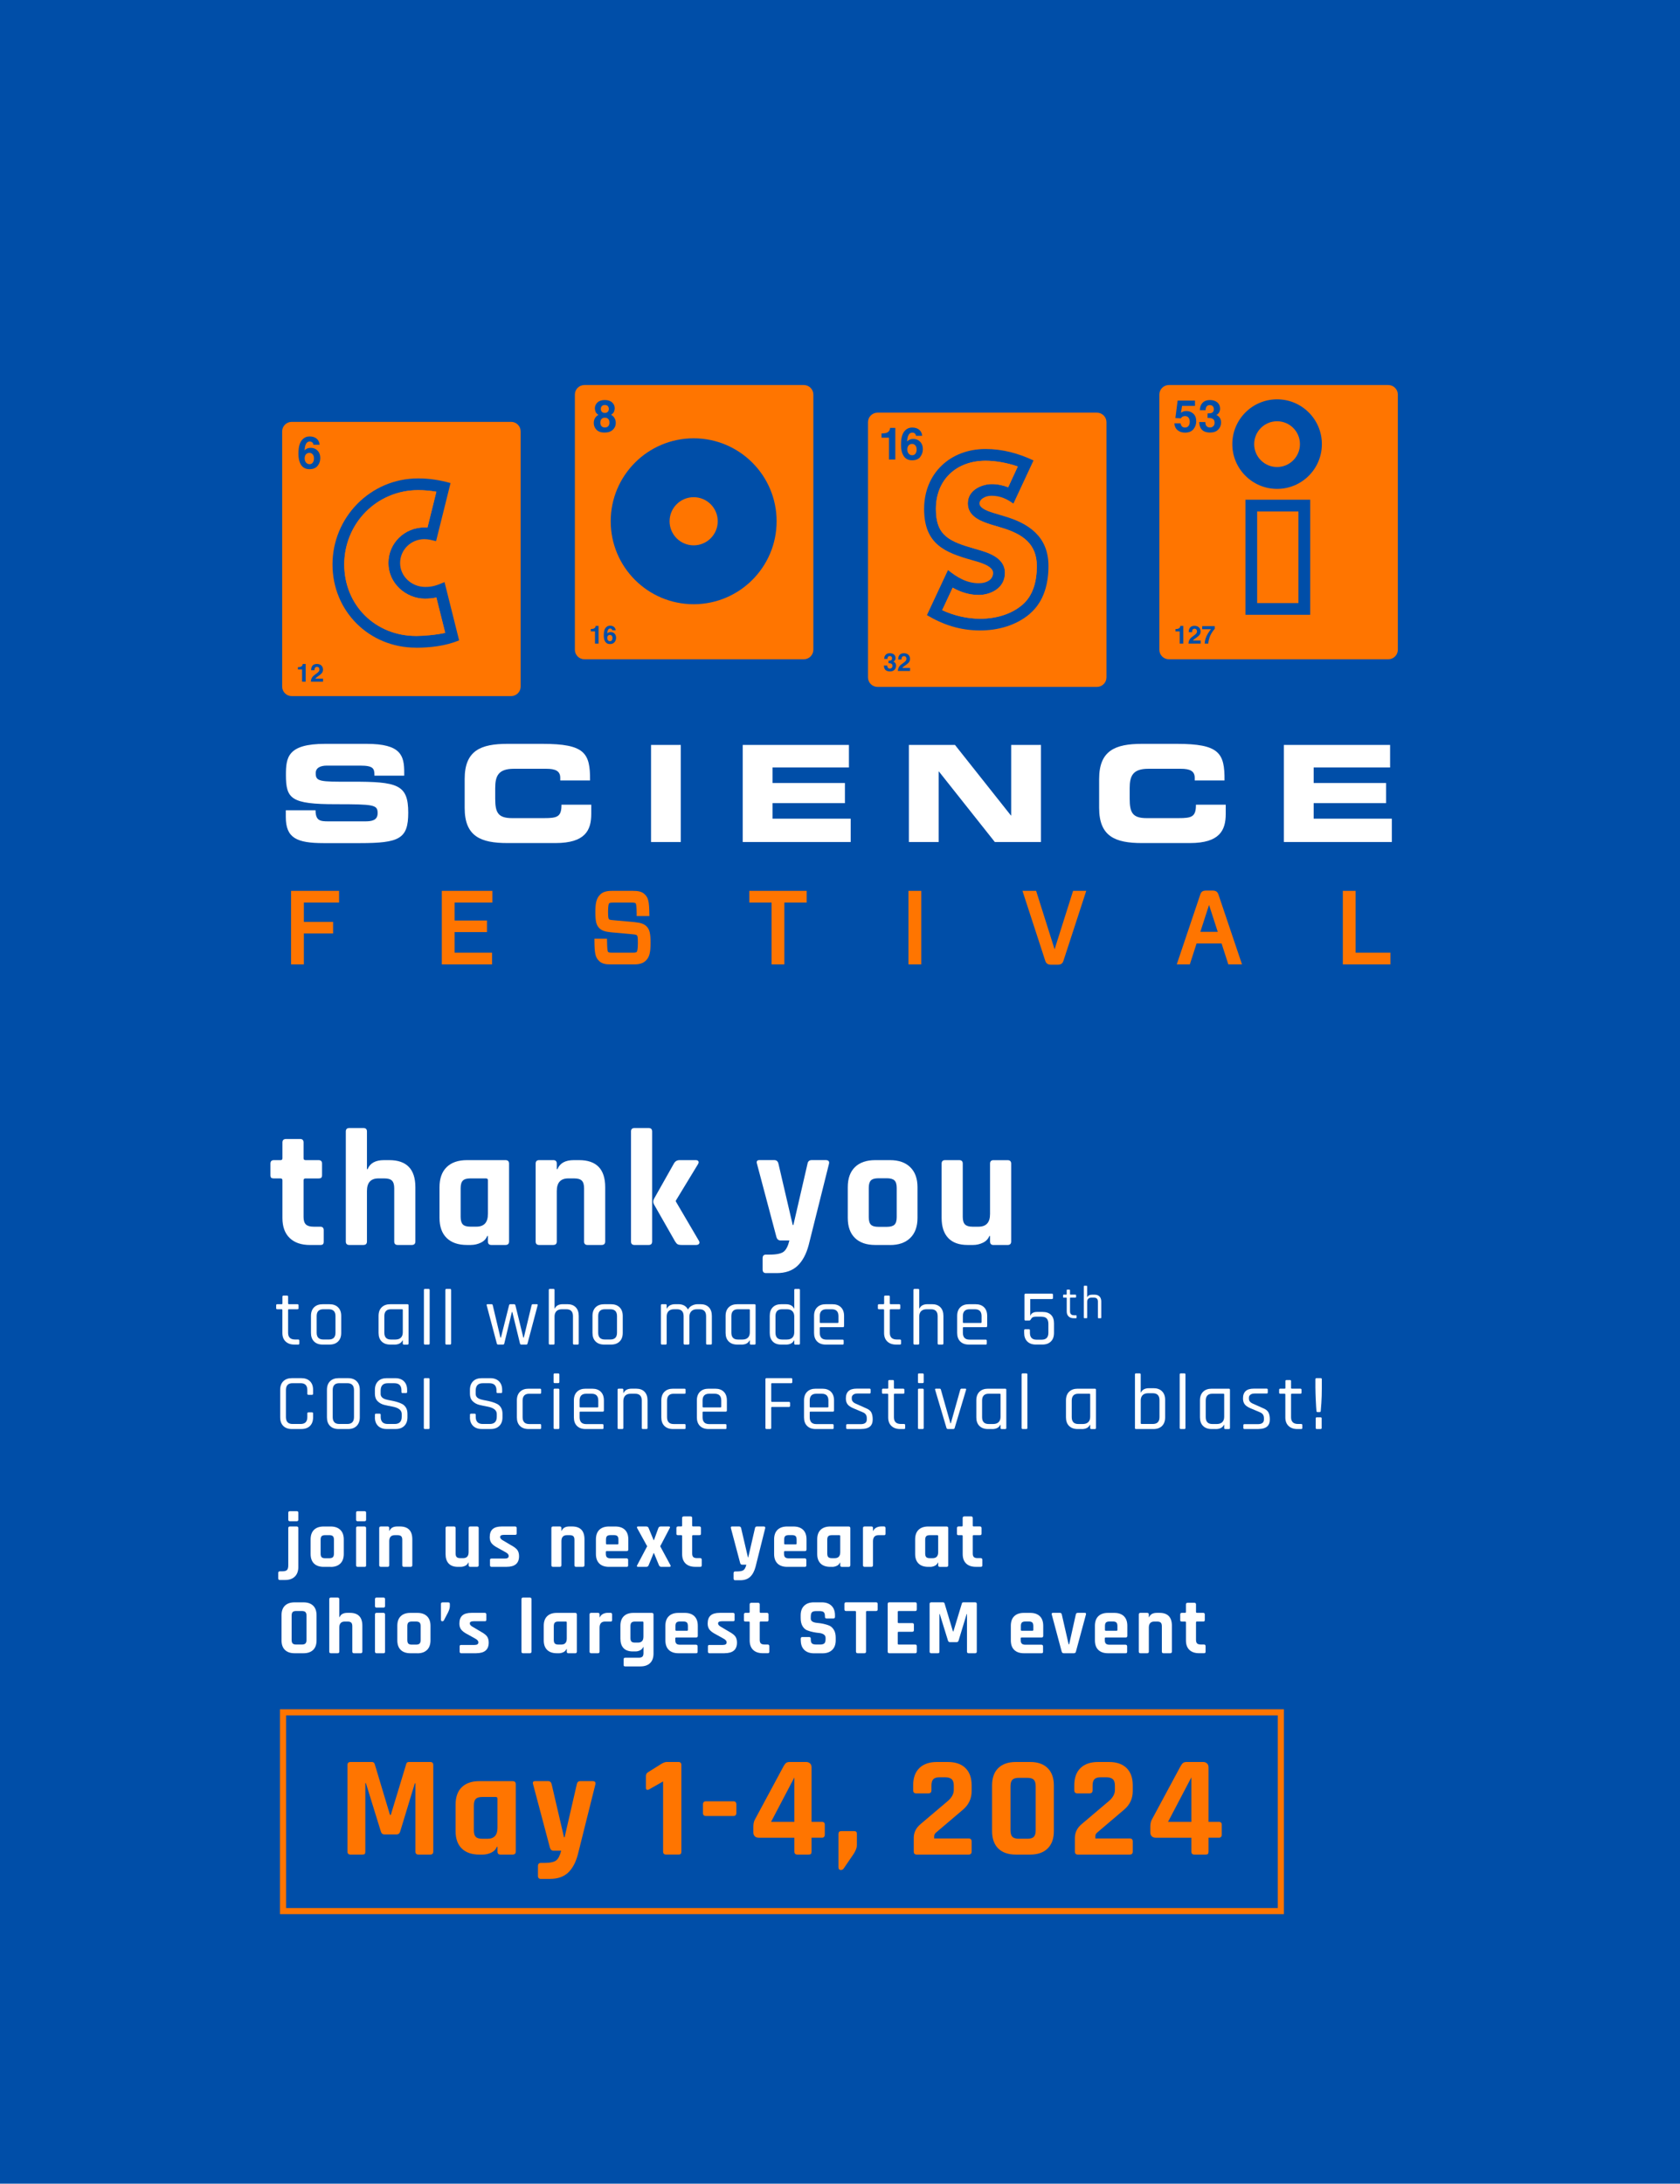 <svg xmlns="http://www.w3.org/2000/svg" id="Layer_2" data-name="Layer 2" viewBox="0 0 577 750"><defs><style>      .cls-1 {        fill: #004ea8;      }      .cls-2 {        fill: #fff;      }      .cls-3 {        fill: #ff7500;      }    </style></defs><g id="BACKGROUND"><rect class="cls-1" width="577" height="750"></rect></g><g id="TEXT"><g><g><path class="cls-2" d="m98.15,278.28h10.22c.05,3.55,1.47,3.82,4.42,3.82h12.53c2.16,0,4.38-.23,4.38-2.81,0-2.9-1.2-3.08-14.37-3.08-15.38,0-17.13-1.84-17.13-10.04,0-6.03.55-10.69,13.45-10.69h14.28c11.79,0,12.9,4.01,12.9,9.86v1.06h-10.23c0-2.44-.28-3.45-4.97-3.45h-11.33c-2.3,0-3.87.78-3.87,2.58,0,2.9,1.24,2.99,12.21,2.95,15.89-.05,19.57.92,19.57,10.64,0,8.98-3.04,10.45-16.63,10.45h-12.39c-9.3,0-13.03-1.75-13.03-8.98v-2.3Z"></path><path class="cls-2" d="m159.59,267.55c0-9.76,5.48-12.07,14.69-12.07h12.02c14.55,0,16.44,3.13,16.35,12.57h-10.23v-.92c0-2.39-1.75-3.09-4.79-3.09h-11.15c-5.39,0-6.4,2.53-6.4,6.68v3.59c0,4.84,1.01,6.68,5.85,6.68h10.92c4.61,0,5.99-.46,5.99-4.61h10.23v3.13c0,5.62-2.03,10.04-12.3,10.04h-16.49c-9.21,0-14.69-2.3-14.69-12.07v-9.95Z"></path><path class="cls-2" d="m223.6,255.85h10.22v33.35h-10.22v-33.35Z"></path><path class="cls-2" d="m255.09,255.85h36.48v7.74h-26.25v5.34h24.87v6.91h-24.87v5.34h26.85v8.01h-37.08v-33.35Z"></path><path class="cls-2" d="m312.15,255.85h15.84l19.21,24.23h.09v-24.23h10.23v33.35h-15.84l-19.21-24.23h-.09v24.23h-10.22v-33.35Z"></path><path class="cls-2" d="m377.5,267.55c0-9.76,5.48-12.07,14.69-12.07h12.02c14.55,0,16.44,3.13,16.35,12.57h-10.23v-.92c0-2.39-1.75-3.09-4.79-3.09h-11.15c-5.39,0-6.4,2.53-6.4,6.68v3.59c0,4.84,1.01,6.68,5.85,6.68h10.92c4.61,0,5.99-.46,5.99-4.61h10.23v3.13c0,5.62-2.03,10.04-12.3,10.04h-16.49c-9.21,0-14.69-2.3-14.69-12.07v-9.95Z"></path><path class="cls-2" d="m440.95,255.85h36.48v7.74h-26.25v5.34h24.87v6.91h-24.87v5.34h26.85v8.01h-37.08v-33.35Z"></path></g><g><polygon class="cls-3" points="99.97 331.22 104.36 331.22 104.36 320.6 114.4 320.6 114.4 316.62 104.36 316.62 104.36 309.99 116.45 309.99 116.45 305.97 99.97 305.97 99.97 331.22"></polygon><polygon class="cls-3" points="151.74 331.22 169 331.22 169 327.2 156.13 327.2 156.13 320.13 167.25 320.13 167.25 316.15 156.13 316.15 156.13 309.99 169.1 309.99 169.1 305.97 151.74 305.97 151.74 331.22"></polygon><path class="cls-3" d="m218.1,316.72l-7.37-.67c-1.23-.1-1.4-.19-1.54-.32-.21-.21-.35-.5-.35-2.54s.2-2.75.35-2.91c.15-.15.29-.28,1.34-.28h6.52c.99,0,1.16.16,1.24.22.2.22.35.91.38,3.55v.86h4.37l-.02-.88c-.07-4.15-.36-5.37-1.52-6.53-.99-1.03-2.35-1.25-4.09-1.25h-7.29c-1.89,0-3.17.42-4,1.29-1.37,1.33-1.64,3.2-1.64,5.97,0,3.21.32,4.5,1.36,5.55.82.82,2.02,1.24,3.99,1.42l7.37.67c1.26.1,1.43.26,1.53.35.24.24.35.59.35,2.68s-.21,2.84-.41,3.04c-.1.11-.23.26-1.31.26h-7.22c-1.02,0-1.17-.16-1.27-.25-.23-.23-.33-1.26-.38-3.7l-.02-.85h-4.31v.87c.04,4.2.34,5.52,1.52,6.7.98,1.03,2.33,1.25,4.06,1.25h8.03c1.9,0,3.14-.4,4.04-1.29,1.22-1.19,1.63-2.72,1.63-6.06s-.34-4.66-1.39-5.72c-.81-.81-2-1.24-3.96-1.42Z"></path><polygon class="cls-3" points="257.35 309.99 265 309.99 265 331.22 269.39 331.22 269.39 309.99 277.05 309.99 277.05 305.97 257.35 305.97 257.35 309.99"></polygon><rect class="cls-3" x="312.01" y="305.97" width="4.39" height="25.25"></rect><path class="cls-3" d="m362.21,326.05l-6.35-20.08h-4.69l7.78,23.88c.35,1.22,1.08,1.47,2.14,1.47h2.05c1.11,0,1.79-.23,2.14-1.45l7.79-23.9h-4.52l-6.35,20.08Z"></path><path class="cls-3" d="m416.41,305.87h-2.11c-1.24,0-1.79.39-2.1,1.46l-8.04,23.89h4.49l2.32-7.19h8.58l2.32,7.19h4.7l-8.05-23.88c-.36-1.08-.91-1.47-2.1-1.47Zm-4.15,14.17l2.99-9.23,2.99,9.23h-5.98Z"></path><polygon class="cls-3" points="465.59 327.2 465.59 305.97 461.2 305.97 461.2 331.22 477.55 331.22 477.55 327.2 465.59 327.2"></polygon></g><g><g><path class="cls-3" d="m142.85,218.42c-13.85,0-24.62-10.72-24.62-24.55s11.15-25.52,25.38-25.52c2.07,0,4.18.19,6.25.54l-3.05,12.3-1.04-.04c-6.78,0-12.38,5.39-12.38,12.24s5.95,12.24,12.65,12.24c1.32,0,2.59-.12,3.82-.4l3.04,12.14c-3.14.7-7.5,1.07-10.05,1.07Z"></path><path class="cls-3" d="m106.24,155.54c-.36,0-.69.11-.97.33-.42.32-.63.85-.63,1.57,0,.58.16,1.06.47,1.43.32.37.71.55,1.2.55s.85-.18,1.12-.54c.27-.36.41-.82.41-1.39,0-.63-.15-1.12-.46-1.46-.31-.34-.69-.5-1.14-.5Z"></path><path class="cls-3" d="m175.54,144.89h-75.35c-1.81,0-3.28,1.47-3.28,3.28v87.63c0,1.81,1.47,3.28,3.28,3.28h75.35c1.81,0,3.28-1.47,3.28-3.28v-87.63c0-1.81-1.47-3.28-3.28-3.28Zm-70.57,89.24h-1.22v-4.19h-1.43v-.81c.38-.02.64-.04.79-.08.24-.05.43-.16.59-.32.1-.11.18-.25.23-.44.03-.11.05-.19.05-.24h1v6.08Zm-1.71-74.69c-.5-.89-.76-2.05-.76-3.46,0-.83.03-1.5.11-2.02.12-.92.37-1.69.73-2.31.31-.52.72-.95,1.22-1.27.5-.32,1.1-.48,1.8-.48,1.01,0,1.81.26,2.41.78.6.52.94,1.2,1.01,2.06h-2.13c0-.17-.07-.37-.2-.58-.23-.34-.58-.51-1.04-.51-.69,0-1.19.39-1.48,1.17-.16.43-.27,1.06-.33,1.9.26-.32.57-.54.92-.69.35-.14.75-.22,1.2-.22.96,0,1.75.33,2.37.98.62.65.92,1.49.92,2.51s-.3,1.91-.91,2.68c-.6.77-1.54,1.16-2.82,1.16-1.37,0-2.38-.57-3.03-1.71Zm7.67,74.69h-4.16c.01-.44.1-.83.28-1.19.17-.41.57-.84,1.21-1.29.55-.39.91-.68,1.07-.85.25-.26.37-.56.37-.87,0-.26-.07-.47-.21-.64-.14-.17-.35-.26-.61-.26-.36,0-.61.14-.74.41-.08.16-.12.4-.13.75h-1.16c.02-.52.11-.94.28-1.25.32-.61.89-.91,1.7-.91.64,0,1.16.18,1.54.53.38.36.57.83.57,1.41,0,.45-.13.85-.4,1.2-.18.23-.47.49-.87.78l-.48.34c-.3.21-.5.37-.61.46-.11.1-.2.21-.28.33h2.65v1.05Zm31.92-11.69c-16.06,0-28.65-12.51-28.65-28.58s12.92-29.55,29.41-29.55c4.03,0,7.54.6,11.13,1.6l-4.97,19.96c-1.33-.33-2.62-.7-4-.7-4.63,0-8.35,3.65-8.35,8.21s3.92,8.21,8.63,8.21c2.74,0,4.19-.66,6.63-1.67l5.01,20.02c-4.61,1.91-9.92,2.52-14.84,2.52Z"></path><path class="cls-3" d="m146.05,205.62c-6.7,0-12.65-5.24-12.65-12.24s5.6-12.24,12.38-12.24l1.04.04,3.05-12.3c-2.07-.36-4.18-.54-6.25-.54-14.24,0-25.38,11.32-25.38,25.52s10.77,24.55,24.62,24.55c2.55,0,6.92-.36,10.05-1.07l-3.04-12.14c-1.23.28-2.5.4-3.82.4Z"></path></g><g><path class="cls-3" d="m207.74,146.83c.49,0,.87-.15,1.15-.44.28-.29.42-.71.42-1.24s-.14-.98-.42-1.26c-.28-.29-.66-.43-1.14-.43s-.86.14-1.14.43c-.28.29-.42.71-.42,1.26s.14.95.42,1.24c.28.29.66.44,1.15.44Z"></path><path class="cls-3" d="m209.46,218.06c-.2,0-.38.06-.54.18-.23.18-.35.48-.35.88,0,.33.09.59.26.8.18.21.4.31.67.31s.47-.1.63-.3c.15-.2.23-.46.23-.78,0-.35-.09-.63-.26-.81-.17-.19-.39-.28-.64-.28Z"></path><path class="cls-3" d="m276.07,132.24h-75.35c-1.81,0-3.28,1.47-3.28,3.28v87.63c0,1.81,1.47,3.28,3.28,3.28h75.35c1.81,0,3.28-1.47,3.28-3.28v-87.63c0-1.81-1.47-3.28-3.28-3.28Zm-71.52,9.14c-.16-.41-.24-.79-.24-1.14,0-.79.3-1.46.89-2.02.6-.56,1.44-.83,2.52-.83s1.93.28,2.52.83c.6.56.89,1.23.89,2.02,0,.35-.08.73-.24,1.14s-.5.76-1.02,1.06c.54.3.94.7,1.21,1.19.27.49.41,1.05.41,1.65,0,.91-.34,1.69-1.02,2.33-.68.64-1.62.96-2.84.96s-2.13-.32-2.76-.96c-.63-.64-.94-1.42-.94-2.33,0-.61.14-1.16.41-1.65.28-.49.68-.87,1.21-1.12-.53-.35-.87-.73-1.03-1.13Zm1.02,79.66h-1.22v-4.19h-1.43v-.81c.38-.02.64-.04.79-.08.24-.05.43-.16.59-.32.1-.11.18-.26.23-.44.03-.11.05-.19.05-.24h1v6.08Zm5.49-.49c-.34.43-.86.65-1.58.65-.77,0-1.33-.32-1.69-.96-.28-.5-.42-1.15-.42-1.94,0-.46.02-.84.06-1.13.07-.52.2-.95.41-1.29.17-.29.4-.53.68-.71.28-.18.62-.27,1.01-.27.56,0,1.01.14,1.35.43.34.29.52.67.57,1.15h-1.19c0-.1-.04-.2-.11-.32-.13-.19-.32-.29-.58-.29-.39,0-.66.22-.83.65-.09.24-.15.6-.18,1.07.15-.18.32-.31.52-.39.2-.08.42-.12.67-.12.54,0,.98.18,1.33.55.35.37.52.83.52,1.4s-.17,1.07-.51,1.5Zm27.18-13.03c-15.74,0-28.49-12.76-28.49-28.49s12.76-28.49,28.49-28.49,28.49,12.76,28.49,28.49-12.76,28.49-28.49,28.49Z"></path><path class="cls-3" d="m207.73,141.82c.43,0,.77-.13,1.01-.38.24-.25.36-.57.36-.97,0-.43-.12-.77-.36-1.01-.24-.24-.58-.36-1.01-.36s-.77.12-1.01.36-.36.58-.36,1.01c0,.39.12.72.36.97s.58.38,1.01.38Z"></path><path class="cls-3" d="m238.24,170.76c-4.57,0-8.27,3.7-8.27,8.27s3.7,8.27,8.27,8.27,8.27-3.7,8.27-8.27-3.7-8.27-8.27-8.27Z"></path></g><g><path class="cls-3" d="m351.08,207.77c-3.87,3.28-9.16,4.73-14.4,4.73-4.51,0-8.98-1.05-13.07-2.94l3.6-7.72c2.66,1.5,5.65,2.51,8.96,2.51,3.73,0,8.99-1.96,8.99-7.59s-6.11-7.08-10.2-8.25c-8.95-2.55-13.51-4.49-13.51-13.7,0-10.04,7.01-16.56,17.07-16.56,3.44,0,7.42.72,11.05,1.96l-3.3,7.14c-1.79-.69-3.71-1.09-5.69-1.09-2.84,0-8.18,1.71-8.18,6.64,0,4.43,4.37,6.1,7.8,7.21l3.7,1.11c7.41,2.19,12.21,5.6,12.21,13.19,0,5.25-1.27,10.18-5.02,13.37Z"></path><path class="cls-3" d="m313.22,152.47c-.37,0-.69.11-.97.33-.42.32-.63.85-.63,1.57,0,.58.16,1.06.47,1.43.32.37.71.55,1.2.55s.85-.18,1.12-.54c.27-.36.41-.82.41-1.39,0-.63-.15-1.12-.46-1.46-.31-.34-.69-.5-1.14-.5Z"></path><path class="cls-3" d="m376.74,141.73h-75.35c-1.81,0-3.28,1.47-3.28,3.28v87.63c0,1.81,1.47,3.28,3.28,3.28h75.35c1.81,0,3.28-1.47,3.28-3.28v-87.63c0-1.81-1.47-3.28-3.28-3.28Zm-73.98,7.14c.67-.03,1.14-.07,1.41-.13.43-.09.78-.29,1.05-.57.18-.2.32-.45.42-.78.06-.2.08-.34.08-.43h1.78v10.86h-2.19v-7.49h-2.55v-1.45Zm4.47,81.15c-.36.39-.88.58-1.58.58-.86,0-1.46-.28-1.79-.84-.18-.3-.27-.69-.29-1.17h1.17c0,.24.04.44.12.6.14.29.41.44.79.44.23,0,.44-.08.61-.24s.26-.39.26-.69c0-.4-.16-.67-.48-.8-.18-.08-.47-.11-.87-.11v-.86c.39,0,.66-.04.81-.11.26-.12.4-.35.4-.71,0-.23-.07-.42-.2-.57-.13-.15-.32-.22-.57-.22-.28,0-.49.09-.62.27-.13.18-.2.42-.19.72h-1.12c.01-.3.06-.59.15-.86.1-.24.25-.46.46-.66.16-.14.34-.25.56-.33.21-.08.48-.11.79-.11.58,0,1.05.15,1.4.45.36.3.53.7.53,1.21,0,.36-.11.66-.32.91-.13.15-.27.26-.42.31.11,0,.27.09.47.28.31.28.46.67.46,1.16,0,.51-.18.97-.53,1.36Zm5.31.43h-4.16c.01-.44.11-.83.28-1.19.17-.41.57-.84,1.21-1.29.55-.39.91-.68,1.07-.85.25-.26.37-.56.37-.87,0-.26-.07-.47-.21-.64-.14-.17-.35-.26-.61-.26-.36,0-.61.14-.74.41-.08.16-.12.4-.13.75h-1.16c.02-.52.11-.94.28-1.25.32-.61.89-.91,1.7-.91.64,0,1.16.18,1.54.53.38.36.57.83.57,1.41,0,.45-.13.85-.4,1.2-.18.23-.47.49-.87.78l-.48.34c-.3.21-.5.37-.61.46-.11.1-.2.21-.28.33h2.66v1.05Zm3.53-73.52c-.6.77-1.54,1.16-2.82,1.16-1.37,0-2.38-.57-3.03-1.71-.5-.89-.76-2.05-.76-3.46,0-.83.03-1.5.1-2.02.12-.92.37-1.69.73-2.31.31-.52.71-.95,1.22-1.27.5-.32,1.1-.48,1.8-.48,1.01,0,1.81.26,2.41.78.6.52.94,1.2,1.01,2.06h-2.13c0-.17-.07-.37-.2-.58-.23-.34-.58-.51-1.04-.51-.69,0-1.19.39-1.48,1.17-.16.43-.27,1.06-.33,1.9.26-.32.57-.54.92-.69.35-.14.75-.22,1.2-.22.96,0,1.75.33,2.37.98.62.65.92,1.49.92,2.51s-.3,1.91-.91,2.68Zm37.6,53.91c-4.79,4.06-11.1,5.69-17.01,5.69-6.92,0-12.7-1.94-18.3-5.26l7.23-15.47c3.05,2.46,6.4,4.51,10.55,4.51,3.02,0,4.96-1.41,4.96-3.56,0-2.56-5.32-3.82-7.27-4.38-9.11-2.59-16.44-5.34-16.44-17.57s8.99-20.59,21.1-20.59c5.81,0,11.31,1.5,16.47,3.93l-6.91,14.82c-2.17-1.57-4.46-2.69-7.51-2.69-2.44,0-4.15,1.37-4.15,2.61,0,1.88,3.54,2.9,4.97,3.36l3.64,1.09c8,2.36,15.1,6.73,15.1,17.05,0,5.76-1.38,12.14-6.44,16.44Z"></path><path class="cls-3" d="m343.88,181.22l-3.7-1.11c-3.43-1.11-7.8-2.77-7.8-7.21,0-4.93,5.34-6.64,8.18-6.64,1.98,0,3.9.4,5.69,1.09l3.3-7.14c-3.63-1.24-7.61-1.96-11.05-1.96-10.06,0-17.07,6.52-17.07,16.56,0,9.2,4.56,11.15,13.51,13.7,4.08,1.17,10.2,2.87,10.2,8.25s-5.25,7.59-8.99,7.59c-3.31,0-6.3-1.01-8.96-2.51l-3.6,7.72c4.09,1.89,8.56,2.94,13.07,2.94,5.25,0,10.53-1.45,14.4-4.73,3.75-3.19,5.02-8.11,5.02-13.37,0-7.59-4.8-11-12.21-13.19Z"></path></g><g><rect class="cls-3" x="431.77" y="175.67" width="14.18" height="31.46"></rect><path class="cls-3" d="m438.61,144.68c-4.34,0-7.86,3.52-7.86,7.86s3.52,7.86,7.86,7.86,7.86-3.52,7.86-7.86-3.52-7.86-7.86-7.86Z"></path><path class="cls-3" d="m476.81,132.24h-75.35c-1.81,0-3.28,1.47-3.28,3.28v87.63c0,1.81,1.47,3.28,3.28,3.28h75.35c1.81,0,3.28-1.47,3.28-3.28v-87.63c0-1.81-1.47-3.28-3.28-3.28Zm-70.43,88.81h-1.22v-4.19h-1.43v-.81c.38-.02.64-.04.79-.08.24-.05.43-.16.59-.32.1-.11.18-.26.23-.44.03-.11.05-.19.05-.24h1v6.08Zm-1.94-73.3c-.66-.55-1.03-1.34-1.11-2.36h2.13c.08.46.25.82.49,1.07.24.25.59.38,1.05.38.53,0,.93-.19,1.21-.56.28-.37.41-.84.41-1.4s-.13-1.02-.39-1.4-.66-.57-1.21-.57c-.26,0-.48.03-.67.1-.33.12-.58.34-.75.67l-1.91-.09.76-6h5.97v1.81h-4.43l-.39,2.37c.33-.21.59-.36.77-.43.31-.12.69-.17,1.13-.17.9,0,1.68.3,2.35.91.67.6,1,1.48,1,2.64,0,1-.32,1.9-.96,2.69-.64.79-1.61,1.18-2.89,1.18-1.03,0-1.88-.28-2.54-.83Zm7.9,73.3h-4.16c.01-.44.11-.84.28-1.2.17-.4.57-.83,1.21-1.29.55-.39.91-.68,1.07-.85.25-.27.37-.56.37-.87,0-.26-.07-.47-.21-.64-.14-.17-.35-.26-.61-.26-.36,0-.61.14-.74.41-.08.16-.12.41-.13.75h-1.16c.02-.52.11-.93.28-1.25.32-.61.89-.91,1.7-.91.64,0,1.16.18,1.54.54.38.36.57.83.57,1.41,0,.45-.13.85-.4,1.2-.18.23-.47.49-.87.78l-.48.34c-.3.21-.5.37-.61.46-.11.09-.2.2-.28.33h2.66v1.05Zm4.87-5.07c-.18.18-.43.49-.75.94-.32.45-.59.92-.8,1.4-.17.38-.32.84-.46,1.38-.14.55-.21.99-.21,1.34h-1.24c.04-1.09.39-2.22,1.07-3.4.44-.73.81-1.24,1.1-1.53h-3.03l.02-1.07h4.29v.94Zm1.2-68.46c-.64.7-1.58,1.04-2.82,1.04-1.54,0-2.6-.5-3.2-1.5-.31-.53-.49-1.23-.52-2.1h2.1c0,.43.07.79.21,1.08.26.52.73.79,1.41.79.42,0,.78-.14,1.1-.43.31-.29.47-.7.47-1.24,0-.71-.29-1.19-.87-1.43-.33-.13-.85-.2-1.55-.2v-1.53c.69-.01,1.17-.08,1.45-.2.47-.21.71-.63.71-1.27,0-.41-.12-.75-.36-1.01-.24-.26-.58-.39-1.02-.39-.5,0-.87.16-1.11.48-.24.32-.35.75-.34,1.28h-1.99c.02-.54.11-1.05.28-1.53.17-.42.45-.82.82-1.18.28-.26.61-.45.99-.58.38-.13.86-.2,1.41-.2,1.04,0,1.87.27,2.51.8.64.54.95,1.26.95,2.16,0,.64-.19,1.18-.57,1.62-.24.27-.49.46-.75.56.19,0,.47.17.84.5.54.5.82,1.19.82,2.07,0,.92-.32,1.73-.95,2.42Zm31.58,63.63h-22.23v-39.52h22.23v39.52Zm-11.37-43.24c-8.49,0-15.38-6.88-15.38-15.38s6.89-15.38,15.38-15.38,15.38,6.88,15.38,15.38-6.88,15.38-15.38,15.38Z"></path></g></g></g><g><path class="cls-2" d="m96.37,404.73h-2.29c-.46,0-.77-.08-.94-.23-.17-.15-.26-.46-.26-.91v-3.94c0-.8.4-1.2,1.2-1.2h2.29c.42,0,.63-.21.63-.63v-5.43c0-.8.42-1.2,1.26-1.2h4.8c.8,0,1.2.4,1.2,1.2v5.43c0,.42.23.63.69.63h4.46c.8,0,1.2.4,1.2,1.2v3.94c0,.42-.09.71-.26.89-.17.17-.49.26-.94.26h-4.46c-.46,0-.69.21-.69.63v12.63c0,1.18.27,2.03.8,2.54.53.51,1.41.77,2.63.77h2.29c.8,0,1.2.4,1.2,1.2v3.94c0,.42-.09.71-.26.89-.17.17-.49.26-.94.26h-3.49c-3.01,0-5.34-.8-7-2.4s-2.49-3.89-2.49-6.86v-12.97c0-.42-.21-.63-.63-.63Z"></path><path class="cls-2" d="m124.83,427.59h-4.86c-.8,0-1.2-.4-1.2-1.2v-37.77c0-.8.4-1.2,1.2-1.2h4.86c.8,0,1.2.4,1.2,1.2v12.92h.23c.84-2.06,2.71-3.09,5.6-3.09h1.83c5.98,0,8.97,3.11,8.97,9.31v18.63c0,.8-.42,1.2-1.26,1.2h-4.8c-.8,0-1.2-.4-1.2-1.2v-18.29c0-1.22-.26-2.09-.77-2.6-.51-.51-1.38-.77-2.6-.77h-2.06c-2.63,0-3.94,1.45-3.94,4.34v17.31c0,.8-.4,1.2-1.2,1.2Z"></path><path class="cls-2" d="m161.75,427.59h-1.37c-3.01,0-5.33-.8-6.97-2.4s-2.46-3.9-2.46-6.91v-10.52c0-3.01.82-5.31,2.46-6.91s3.96-2.4,6.97-2.4h13.2c.84,0,1.26.4,1.26,1.2v26.74c0,.8-.42,1.2-1.26,1.2h-4.8c-.8,0-1.2-.4-1.2-1.2v-1.89h-.23c-.42,1.03-1.16,1.8-2.23,2.31s-2.19.77-3.37.77Zm5.83-10.63v-11.6c0-.42-.23-.63-.69-.63h-5.37c-1.22,0-2.08.26-2.57.77-.5.51-.74,1.38-.74,2.6v9.83c0,1.22.25,2.09.74,2.6.49.51,1.35.77,2.57.77h2.11c2.63,0,3.94-1.45,3.94-4.34Z"></path><path class="cls-2" d="m190.03,427.59h-4.86c-.8,0-1.2-.4-1.2-1.2v-26.74c0-.8.4-1.2,1.2-1.2h4.86c.8,0,1.2.4,1.2,1.2v1.89h.23c.84-2.06,2.71-3.09,5.6-3.09h1.83c5.98,0,8.97,3.11,8.97,9.31v18.63c0,.8-.42,1.2-1.26,1.2h-4.8c-.8,0-1.2-.4-1.2-1.2v-18.29c0-1.22-.26-2.09-.77-2.6-.51-.51-1.38-.77-2.6-.77h-2.06c-2.63,0-3.94,1.45-3.94,4.34v17.31c0,.8-.4,1.2-1.2,1.2Z"></path><path class="cls-2" d="m222.78,427.59h-4.86c-.8,0-1.2-.4-1.2-1.2v-37.77c0-.8.4-1.2,1.2-1.2h4.86c.8,0,1.2.4,1.2,1.2v37.77c0,.8-.4,1.2-1.2,1.2Zm10.63-29.14h5.54c.46,0,.76.13.92.4.15.27.09.61-.17,1.03l-7.6,12.51v.23l7.94,13.54c.23.38.25.71.06,1-.19.29-.53.43-1.03.43h-4.91c-.65,0-1.11-.08-1.4-.23-.29-.15-.58-.48-.89-.97l-7.26-12.74c-.34-.61-.34-1.24,0-1.89l6.86-12.17c.42-.76,1.07-1.14,1.94-1.14Z"></path><path class="cls-2" d="m266.72,437.25h-3.66c-.76,0-1.14-.42-1.14-1.26v-3.83c0-.84.38-1.26,1.14-1.26h1.2c2.4,0,4.03-.33,4.89-1,.86-.67,1.51-1.95,1.97-3.86h-3.03c-.72,0-1.2-.4-1.43-1.2l-6.69-25.2c-.23-.8.06-1.2.86-1.2h5.09c.76,0,1.24.4,1.43,1.2l4.91,21.09h.23l4.86-21.09c.15-.8.63-1.2,1.43-1.2h4.8c.95,0,1.33.42,1.14,1.26l-6.97,27.89c-.84,3.16-2.13,5.56-3.89,7.2-1.75,1.64-4.13,2.46-7.14,2.46Z"></path><path class="cls-2" d="m305.69,427.59h-5.09c-3.01,0-5.33-.8-6.97-2.4s-2.46-3.9-2.46-6.91v-10.52c0-3.01.82-5.31,2.46-6.91s3.96-2.4,6.97-2.4h5.09c2.97,0,5.29.81,6.94,2.43,1.66,1.62,2.49,3.91,2.49,6.89v10.52c0,2.97-.83,5.27-2.49,6.89-1.66,1.62-3.97,2.43-6.94,2.43Zm-4-6.23h2.92c1.22,0,2.09-.25,2.6-.74.51-.49.77-1.35.77-2.57v-10.06c0-1.22-.26-2.08-.77-2.57-.51-.49-1.38-.74-2.6-.74h-2.92c-1.22,0-2.08.25-2.57.74-.5.5-.74,1.35-.74,2.57v10.06c0,1.22.25,2.08.74,2.57.5.5,1.35.74,2.57.74Z"></path><path class="cls-2" d="m334.21,427.59h-1.89c-2.93,0-5.15-.8-6.66-2.4s-2.26-3.9-2.26-6.91v-18.63c0-.8.4-1.2,1.2-1.2h4.86c.8,0,1.2.4,1.2,1.2v18.29c0,1.22.26,2.09.77,2.6.51.51,1.36.77,2.54.77h2.12c2.63,0,3.94-1.45,3.94-4.34v-17.31c0-.8.4-1.2,1.2-1.2h4.8c.84,0,1.26.4,1.26,1.2v26.74c0,.8-.42,1.2-1.26,1.2h-4.8c-.8,0-1.2-.4-1.2-1.2v-1.89h-.23c-.42,1.03-1.16,1.8-2.23,2.31-1.07.51-2.19.77-3.37.77Z"></path></g><g><path class="cls-2" d="m96.73,449.67h-1.5c-.25,0-.38-.12-.38-.35v-1.01c0-.25.13-.38.38-.38h1.5c.18,0,.27-.08.27-.24v-2.34c0-.25.13-.38.38-.38h1.22c.24,0,.35.13.35.38v2.34c0,.16.1.24.3.24h2.88c.27,0,.41.13.41.38v1.01c0,.24-.14.35-.41.35h-2.88c-.2,0-.3.08-.3.25v7.83c0,1.54.8,2.31,2.39,2.31h1.06c.27,0,.41.13.41.38v1.01c0,.24-.14.35-.41.35h-1.31c-1.25,0-2.25-.35-2.99-1.05-.74-.7-1.12-1.67-1.12-2.92v-7.91c0-.16-.09-.25-.27-.25Z"></path><path class="cls-2" d="m113.16,461.8h-2.34c-1.25,0-2.23-.35-2.95-1.06-.72-.71-1.07-1.7-1.07-2.96v-5.82c0-1.27.36-2.26,1.07-2.96.72-.71,1.7-1.06,2.95-1.06h2.34c1.25,0,2.23.35,2.95,1.06.72.71,1.08,1.7,1.08,2.96v5.82c0,1.27-.36,2.26-1.08,2.96-.72.71-1.7,1.06-2.95,1.06Zm-2.12-1.74h1.9c1.52,0,2.28-.78,2.28-2.34v-5.71c0-1.56-.76-2.34-2.28-2.34h-1.9c-1.52,0-2.28.78-2.28,2.34v5.71c0,1.56.76,2.34,2.28,2.34Z"></path><path class="cls-2" d="m135.46,461.8h-1.42c-1.25,0-2.23-.35-2.95-1.06-.72-.71-1.07-1.7-1.07-2.96v-5.82c0-1.27.36-2.26,1.07-2.96.72-.71,1.7-1.06,2.95-1.06h5.9c.25,0,.38.13.38.38v13.11c0,.25-.13.38-.38.38h-1.22c-.25,0-.38-.13-.38-.38v-1.06h-.11c-.45.96-1.38,1.44-2.77,1.44Zm2.88-4.24v-7.64c0-.16-.09-.25-.27-.25h-3.81c-1.5,0-2.26.79-2.26,2.37v5.66c0,1.58.75,2.37,2.26,2.37h1.55c.82,0,1.44-.22,1.88-.65.44-.44.65-1.05.65-1.85Z"></path><path class="cls-2" d="m147.19,461.8h-1.22c-.25,0-.38-.13-.38-.38v-18.36c0-.25.13-.38.38-.38h1.22c.25,0,.38.13.38.38v18.36c0,.25-.13.38-.38.38Z"></path><path class="cls-2" d="m154.56,461.8h-1.22c-.25,0-.38-.13-.38-.38v-18.36c0-.25.13-.38.38-.38h1.22c.25,0,.38.13.38.38v18.36c0,.25-.13.38-.38.38Z"></path><path class="cls-2" d="m172.75,461.8h-1.66c-.25,0-.41-.13-.46-.38l-3.48-13.11c-.05-.25.04-.38.27-.38h1.39c.24,0,.38.13.43.38l2.64,11.1h.16l2.8-11.1c.05-.25.2-.38.44-.38h1.25c.25,0,.42.13.49.38l2.72,11.1h.16l2.67-11.1c.05-.25.2-.38.43-.38h1.39c.24,0,.33.13.27.38l-3.48,13.11c-.05.25-.21.38-.46.38h-1.69c-.24,0-.38-.13-.44-.38l-2.64-10.83h-.14l-2.61,10.83c-.05.25-.21.38-.46.38Z"></path><path class="cls-2" d="m190.08,461.8h-1.22c-.25,0-.38-.13-.38-.38v-18.36c0-.25.13-.38.38-.38h1.22c.25,0,.38.13.38.38v6.31h.11c.45-.96,1.38-1.44,2.77-1.44h1.52c1.23,0,2.19.35,2.88,1.06.69.71,1.03,1.7,1.03,2.96v9.47c0,.25-.13.38-.38.38h-1.22c-.25,0-.38-.13-.38-.38v-9.38c0-1.58-.76-2.37-2.28-2.37h-1.52c-.82,0-1.44.22-1.88.65-.43.44-.65,1.05-.65,1.85v9.25c0,.25-.13.38-.38.38Z"></path><path class="cls-2" d="m209.85,461.8h-2.34c-1.25,0-2.23-.35-2.95-1.06-.72-.71-1.07-1.7-1.07-2.96v-5.82c0-1.27.36-2.26,1.07-2.96.72-.71,1.7-1.06,2.95-1.06h2.34c1.25,0,2.23.35,2.95,1.06.72.71,1.08,1.7,1.08,2.96v5.82c0,1.27-.36,2.26-1.08,2.96-.72.71-1.7,1.06-2.95,1.06Zm-2.12-1.74h1.9c1.52,0,2.28-.78,2.28-2.34v-5.71c0-1.56-.76-2.34-2.28-2.34h-1.9c-1.52,0-2.28.78-2.28,2.34v5.71c0,1.56.76,2.34,2.28,2.34Z"></path><path class="cls-2" d="m228.59,461.8h-1.22c-.25,0-.38-.13-.38-.38v-13.11c0-.25.13-.38.38-.38h1.22c.25,0,.38.13.38.38v1.06h.11c.51-.96,1.47-1.44,2.88-1.44h1.01c1.6,0,2.7.62,3.32,1.85.29-.6.75-1.06,1.37-1.37.62-.32,1.28-.48,1.97-.48h.95c1.23,0,2.19.35,2.88,1.06.69.71,1.03,1.7,1.03,2.96v9.47c0,.25-.13.38-.38.38h-1.22c-.25,0-.38-.13-.38-.38v-9.38c0-1.58-.76-2.37-2.28-2.37h-.9c-.82,0-1.45.23-1.89.69s-.67,1.09-.67,1.89v9.17c0,.25-.13.38-.38.38h-1.22c-.25,0-.38-.13-.38-.38v-9.38c0-1.58-.76-2.37-2.28-2.37h-1.01c-.82,0-1.44.22-1.88.65-.43.44-.65,1.05-.65,1.85v9.25c0,.25-.13.38-.38.38Z"></path><path class="cls-2" d="m254.65,461.8h-1.42c-1.25,0-2.23-.35-2.95-1.06-.72-.71-1.07-1.7-1.07-2.96v-5.82c0-1.27.36-2.26,1.07-2.96.72-.71,1.7-1.06,2.95-1.06h5.9c.25,0,.38.13.38.38v13.11c0,.25-.13.38-.38.38h-1.22c-.25,0-.38-.13-.38-.38v-1.06h-.11c-.45.96-1.38,1.44-2.77,1.44Zm2.88-4.24v-7.64c0-.16-.09-.25-.27-.25h-3.81c-1.5,0-2.26.79-2.26,2.37v5.66c0,1.58.75,2.37,2.26,2.37h1.55c.82,0,1.44-.22,1.88-.65.44-.44.65-1.05.65-1.85Z"></path><path class="cls-2" d="m269.88,461.8h-1.6c-1.23,0-2.19-.35-2.88-1.06-.69-.71-1.03-1.7-1.03-2.96v-5.82c0-1.27.34-2.26,1.03-2.96.69-.71,1.65-1.06,2.88-1.06h1.6c1.41,0,2.35.48,2.8,1.44h.11v-6.31c0-.25.12-.38.35-.38h1.25c.24,0,.35.13.35.38v18.36c0,.25-.12.38-.35.38h-1.25c-.24,0-.35-.13-.35-.38v-1.06h-.11c-.45.96-1.39,1.44-2.8,1.44Zm2.91-4.24v-5.39c0-.8-.22-1.41-.65-1.85-.44-.44-1.06-.65-1.88-.65h-1.66c-1.5,0-2.26.79-2.26,2.37v5.66c0,1.58.75,2.37,2.26,2.37h1.66c.82,0,1.44-.22,1.88-.65.43-.44.65-1.05.65-1.85Z"></path><path class="cls-2" d="m289.38,461.8h-5.77c-1.25,0-2.23-.35-2.95-1.06-.72-.71-1.07-1.7-1.07-2.96v-5.82c0-1.27.36-2.26,1.07-2.96.72-.71,1.7-1.06,2.95-1.06h2.29c1.25,0,2.23.35,2.94,1.06.71.71,1.06,1.7,1.06,2.96v3.45c0,.27-.13.41-.38.41h-7.7c-.18,0-.27.08-.27.25v1.66c0,1.58.76,2.37,2.28,2.37h5.55c.25,0,.38.13.38.38v.98c0,.24-.13.35-.38.35Zm-7.56-7.43h5.88c.18,0,.27-.09.27-.27v-2.09c0-1.56-.76-2.34-2.29-2.34h-1.85c-1.52,0-2.28.78-2.28,2.34v2.09c0,.18.09.27.27.27Z"></path><path class="cls-2" d="m303.39,449.67h-1.5c-.25,0-.38-.12-.38-.35v-1.01c0-.25.13-.38.38-.38h1.5c.18,0,.27-.08.27-.24v-2.34c0-.25.13-.38.38-.38h1.22c.24,0,.35.13.35.38v2.34c0,.16.1.24.3.24h2.88c.27,0,.41.13.41.38v1.01c0,.24-.14.35-.41.35h-2.88c-.2,0-.3.08-.3.25v7.83c0,1.54.8,2.31,2.39,2.31h1.06c.27,0,.41.13.41.38v1.01c0,.24-.14.35-.41.35h-1.31c-1.25,0-2.25-.35-2.99-1.05-.74-.7-1.12-1.67-1.12-2.92v-7.91c0-.16-.09-.25-.27-.25Z"></path><path class="cls-2" d="m315.33,461.8h-1.22c-.25,0-.38-.13-.38-.38v-18.36c0-.25.13-.38.38-.38h1.22c.25,0,.38.13.38.38v6.31h.11c.45-.96,1.38-1.44,2.77-1.44h1.52c1.23,0,2.19.35,2.88,1.06.69.71,1.03,1.7,1.03,2.96v9.47c0,.25-.13.38-.38.38h-1.22c-.25,0-.38-.13-.38-.38v-9.38c0-1.58-.76-2.37-2.28-2.37h-1.52c-.82,0-1.44.22-1.88.65-.43.44-.65,1.05-.65,1.85v9.25c0,.25-.13.38-.38.38Z"></path><path class="cls-2" d="m338.53,461.8h-5.77c-1.25,0-2.23-.35-2.95-1.06-.72-.71-1.07-1.7-1.07-2.96v-5.82c0-1.27.36-2.26,1.07-2.96.72-.71,1.7-1.06,2.95-1.06h2.29c1.25,0,2.23.35,2.94,1.06.71.71,1.06,1.7,1.06,2.96v3.45c0,.27-.13.41-.38.41h-7.7c-.18,0-.27.08-.27.25v1.66c0,1.58.76,2.37,2.28,2.37h5.55c.25,0,.38.13.38.38v.98c0,.24-.13.35-.38.35Zm-7.56-7.43h5.88c.18,0,.27-.09.27-.27v-2.09c0-1.56-.76-2.34-2.29-2.34h-1.85c-1.52,0-2.28.78-2.28,2.34v2.09c0,.18.09.27.27.27Z"></path><path class="cls-2" d="m357.71,452.22h-2.01c-.76,0-1.26.22-1.5.67-.24.44-.47.67-.71.67h-1.25c-.25,0-.38-.13-.38-.38v-8.49c0-.25.13-.38.38-.38h9c.27,0,.41.13.41.38v1.09c0,.25-.14.38-.41.38h-7.4v5.79c.34-.91,1.12-1.36,2.31-1.36h1.96c1.23,0,2.19.34,2.87,1.01.68.67,1.02,1.63,1.02,2.88v3.29c0,1.27-.35,2.26-1.06,2.96-.71.71-1.69,1.06-2.94,1.06h-2.23c-1.25,0-2.23-.35-2.95-1.06-.72-.71-1.07-1.7-1.07-2.96v-.84c0-.27.13-.41.38-.41h1.22c.25,0,.38.14.38.41v.82c0,1.58.75,2.37,2.26,2.37h1.77c1.54,0,2.31-.79,2.31-2.37v-3.02c0-.85-.19-1.48-.57-1.89-.38-.41-.98-.61-1.79-.61Z"></path><path class="cls-2" d="m366.2,445.67h-.87c-.15,0-.22-.07-.22-.21v-.59c0-.15.07-.22.22-.22h.87c.11,0,.16-.05.16-.14v-1.36c0-.15.07-.22.22-.22h.71c.14,0,.21.07.21.22v1.36c0,.1.06.14.17.14h1.68c.16,0,.24.07.24.22v.59c0,.14-.08.21-.24.21h-1.68c-.12,0-.17.05-.17.14v4.57c0,.9.47,1.35,1.4,1.35h.62c.16,0,.24.07.24.22v.59c0,.14-.08.21-.24.21h-.76c-.73,0-1.31-.2-1.74-.61s-.65-.98-.65-1.7v-4.61c0-.09-.05-.14-.16-.14Z"></path><path class="cls-2" d="m373.16,452.74h-.71c-.15,0-.22-.07-.22-.22v-10.7c0-.15.07-.22.22-.22h.71c.15,0,.22.07.22.22v3.68h.06c.26-.56.8-.84,1.62-.84h.89c.72,0,1.28.21,1.68.62.4.41.6.99.6,1.73v5.52c0,.15-.07.22-.22.22h-.71c-.15,0-.22-.07-.22-.22v-5.47c0-.92-.44-1.38-1.33-1.38h-.89c-.48,0-.84.13-1.09.38-.25.25-.38.61-.38,1.08v5.39c0,.15-.07.22-.22.22Z"></path><path class="cls-2" d="m103.51,490.81h-3.26c-1.25,0-2.24-.35-2.95-1.06-.72-.71-1.07-1.7-1.07-2.96v-9.44c0-1.27.36-2.26,1.07-2.96.72-.71,1.7-1.06,2.95-1.06h3.26c1.25,0,2.23.35,2.95,1.06.72.71,1.07,1.7,1.07,2.96v1.33c0,.25-.13.38-.38.38h-1.22c-.25,0-.38-.13-.38-.38v-1.25c0-1.58-.76-2.37-2.29-2.37h-2.8c-1.51,0-2.26.79-2.26,2.37v9.27c0,1.58.75,2.37,2.26,2.37h2.8c1.52,0,2.29-.79,2.29-2.37v-1.25c0-.25.13-.38.38-.38h1.22c.25,0,.38.13.38.38v1.33c0,1.27-.36,2.26-1.07,2.96-.72.71-1.7,1.06-2.95,1.06Z"></path><path class="cls-2" d="m119.55,490.81h-3.24c-1.25,0-2.24-.35-2.95-1.06-.72-.71-1.07-1.7-1.07-2.96v-9.44c0-1.27.36-2.26,1.07-2.96.72-.71,1.7-1.06,2.95-1.06h3.24c1.25,0,2.23.36,2.95,1.07.72.72,1.07,1.7,1.07,2.95v9.44c0,1.25-.36,2.23-1.07,2.95-.72.72-1.7,1.07-2.95,1.07Zm-3.02-1.74h2.77c1.52,0,2.28-.79,2.28-2.37v-9.27c0-1.58-.76-2.37-2.28-2.37h-2.77c-1.51,0-2.26.79-2.26,2.37v9.27c0,1.58.75,2.37,2.26,2.37Z"></path><path class="cls-2" d="m128.77,486.78v-.87c0-.25.13-.38.38-.38h1.22c.25,0,.38.13.38.38v.71c0,1.63.81,2.45,2.42,2.45h2.39c1.61,0,2.42-.83,2.42-2.5v-.92c0-1.31-1.08-2.16-3.24-2.56-.91-.16-1.81-.35-2.72-.57-.91-.22-1.68-.64-2.31-1.26s-.95-1.48-.95-2.57v-1.33c0-1.25.36-2.23,1.07-2.95.72-.72,1.7-1.07,2.95-1.07h3.02c1.23,0,2.21.36,2.94,1.07.72.72,1.09,1.7,1.09,2.95v.68c0,.27-.12.41-.35.41h-1.25c-.24,0-.35-.14-.35-.41v-.49c0-1.65-.81-2.48-2.42-2.48h-2.31c-1.61,0-2.42.86-2.42,2.58v1.09c0,.92.61,1.56,1.82,1.9.54.15,1.14.28,1.79.39.65.12,1.31.27,1.97.46.66.19,1.26.43,1.81.71.54.28.98.71,1.32,1.28.33.57.5,1.26.5,2.08v1.22c0,1.25-.36,2.23-1.09,2.95s-1.7,1.07-2.94,1.07h-3.13c-1.23,0-2.21-.36-2.94-1.07-.72-.72-1.09-1.7-1.09-2.95Z"></path><path class="cls-2" d="m147.54,473.7v16.73c0,.25-.13.38-.38.38h-1.22c-.25,0-.38-.13-.38-.38v-16.73c0-.25.13-.38.38-.38h1.22c.25,0,.38.13.38.38Z"></path><path class="cls-2" d="m161.41,486.78v-.87c0-.25.13-.38.38-.38h1.22c.25,0,.38.13.38.38v.71c0,1.63.81,2.45,2.42,2.45h2.39c1.61,0,2.42-.83,2.42-2.5v-.92c0-1.31-1.08-2.16-3.24-2.56-.91-.16-1.81-.35-2.72-.57-.91-.22-1.68-.64-2.31-1.26s-.95-1.48-.95-2.57v-1.33c0-1.25.36-2.23,1.07-2.95.72-.72,1.7-1.07,2.95-1.07h3.02c1.23,0,2.21.36,2.94,1.07.72.72,1.09,1.7,1.09,2.95v.68c0,.27-.12.41-.35.41h-1.25c-.24,0-.35-.14-.35-.41v-.49c0-1.65-.81-2.48-2.42-2.48h-2.31c-1.61,0-2.42.86-2.42,2.58v1.09c0,.92.61,1.56,1.82,1.9.54.15,1.14.28,1.79.39.65.12,1.31.27,1.97.46.66.19,1.26.43,1.81.71.54.28.98.71,1.32,1.28.33.57.5,1.26.5,2.08v1.22c0,1.25-.36,2.23-1.09,2.95s-1.7,1.07-2.94,1.07h-3.13c-1.23,0-2.21-.36-2.94-1.07-.72-.72-1.09-1.7-1.09-2.95Z"></path><path class="cls-2" d="m185.86,489.45v1.01c0,.24-.13.35-.38.35h-3.94c-1.25,0-2.23-.35-2.95-1.06-.72-.71-1.07-1.7-1.07-2.96v-5.82c0-1.27.36-2.26,1.07-2.96.72-.71,1.7-1.06,2.95-1.06h3.94c.25,0,.38.13.38.38v1.01c0,.24-.13.35-.38.35h-3.73c-1.5,0-2.26.79-2.26,2.37v5.66c0,1.58.75,2.37,2.26,2.37h3.73c.25,0,.38.13.38.38Z"></path><path class="cls-2" d="m190.13,474.65v-2.56c0-.25.12-.38.35-.38h1.25c.25,0,.38.13.38.38v2.56c0,.25-.13.38-.38.38h-1.25c-.24,0-.35-.13-.35-.38Zm0,15.78v-13.11c0-.25.12-.38.35-.38h1.25c.25,0,.38.13.38.38v13.11c0,.25-.13.38-.38.38h-1.22c-.25,0-.38-.13-.38-.38Z"></path><path class="cls-2" d="m206.89,490.81h-5.77c-1.25,0-2.23-.35-2.95-1.06-.72-.71-1.07-1.7-1.07-2.96v-5.82c0-1.27.36-2.26,1.07-2.96.72-.71,1.7-1.06,2.95-1.06h2.29c1.25,0,2.23.35,2.94,1.06.71.71,1.06,1.7,1.06,2.96v3.45c0,.27-.13.41-.38.41h-7.7c-.18,0-.27.08-.27.25v1.66c0,1.58.76,2.37,2.28,2.37h5.55c.25,0,.38.13.38.38v.98c0,.24-.13.35-.38.35Zm-7.56-7.43h5.88c.18,0,.27-.09.27-.27v-2.09c0-1.56-.76-2.34-2.29-2.34h-1.85c-1.52,0-2.28.78-2.28,2.34v2.09c0,.18.09.27.27.27Z"></path><path class="cls-2" d="m213.71,490.81h-1.22c-.25,0-.38-.13-.38-.38v-13.11c0-.25.13-.38.38-.38h1.22c.25,0,.38.13.38.38v1.06h.11c.45-.96,1.38-1.44,2.77-1.44h1.52c1.23,0,2.19.35,2.88,1.06.69.71,1.03,1.7,1.03,2.96v9.47c0,.25-.13.38-.38.38h-1.22c-.25,0-.38-.13-.38-.38v-9.38c0-1.58-.76-2.37-2.28-2.37h-1.52c-.82,0-1.44.22-1.88.65-.43.44-.65,1.05-.65,1.85v9.25c0,.25-.13.38-.38.38Z"></path><path class="cls-2" d="m235.47,489.45v1.01c0,.24-.13.35-.38.35h-3.94c-1.25,0-2.23-.35-2.95-1.06-.72-.71-1.07-1.7-1.07-2.96v-5.82c0-1.27.36-2.26,1.07-2.96.72-.71,1.7-1.06,2.95-1.06h3.94c.25,0,.38.13.38.38v1.01c0,.24-.13.35-.38.35h-3.73c-1.5,0-2.26.79-2.26,2.37v5.66c0,1.58.75,2.37,2.26,2.37h3.73c.25,0,.38.13.38.38Z"></path><path class="cls-2" d="m249.13,490.81h-5.77c-1.25,0-2.23-.35-2.95-1.06-.72-.71-1.07-1.7-1.07-2.96v-5.82c0-1.27.36-2.26,1.07-2.96.72-.71,1.7-1.06,2.95-1.06h2.29c1.25,0,2.23.35,2.94,1.06.71.71,1.06,1.7,1.06,2.96v3.45c0,.27-.13.41-.38.41h-7.7c-.18,0-.27.08-.27.25v1.66c0,1.58.76,2.37,2.28,2.37h5.55c.25,0,.38.13.38.38v.98c0,.24-.13.35-.38.35Zm-7.56-7.43h5.88c.18,0,.27-.09.27-.27v-2.09c0-1.56-.76-2.34-2.29-2.34h-1.85c-1.52,0-2.28.78-2.28,2.34v2.09c0,.18.09.27.27.27Z"></path><path class="cls-2" d="m264.49,490.81h-1.22c-.25,0-.38-.13-.38-.38v-16.73c0-.25.13-.38.38-.38h8.46c.25,0,.38.13.38.38v.98c0,.25-.13.38-.38.38h-6.58c-.18,0-.27.08-.27.24v5.93c0,.16.09.25.27.25h5.82c.25,0,.38.13.38.38v.98c0,.25-.13.38-.38.38h-5.82c-.18,0-.27.09-.27.27v6.94c0,.25-.13.38-.38.38Z"></path><path class="cls-2" d="m285.93,490.81h-5.77c-1.25,0-2.23-.35-2.95-1.06-.72-.71-1.07-1.7-1.07-2.96v-5.82c0-1.27.36-2.26,1.07-2.96.72-.71,1.7-1.06,2.95-1.06h2.29c1.25,0,2.23.35,2.94,1.06.71.71,1.06,1.7,1.06,2.96v3.45c0,.27-.13.41-.38.41h-7.7c-.18,0-.27.08-.27.25v1.66c0,1.58.76,2.37,2.28,2.37h5.55c.25,0,.38.13.38.38v.98c0,.24-.13.35-.38.35Zm-7.56-7.43h5.88c.18,0,.27-.09.27-.27v-2.09c0-1.56-.76-2.34-2.29-2.34h-1.85c-1.52,0-2.28.78-2.28,2.34v2.09c0,.18.09.27.27.27Z"></path><path class="cls-2" d="m295.85,490.81h-4.84c-.25,0-.38-.13-.38-.38v-.95c0-.24.13-.35.38-.35h4.57c1.41,0,2.12-.53,2.12-1.58v-.52c0-.96-.46-1.62-1.39-1.99l-3.21-1.36c-.92-.38-1.59-.83-1.99-1.35-.4-.52-.6-1.2-.6-2.05,0-2.23,1.22-3.35,3.67-3.35h4.46c.25,0,.38.13.38.38v.95c0,.24-.13.35-.38.35h-4.11c-.65,0-1.15.14-1.48.41-.33.27-.5.59-.5.95v.46c0,.76.52,1.34,1.55,1.74l3.21,1.44c.94.36,1.58.84,1.92,1.44.33.6.5,1.42.5,2.48,0,2.18-1.3,3.26-3.89,3.26Z"></path><path class="cls-2" d="m304.8,478.68h-1.5c-.25,0-.38-.12-.38-.35v-1.01c0-.25.13-.38.38-.38h1.5c.18,0,.27-.08.27-.24v-2.34c0-.25.13-.38.38-.38h1.22c.24,0,.35.13.35.38v2.34c0,.16.1.24.3.24h2.88c.27,0,.41.13.41.38v1.01c0,.24-.14.35-.41.35h-2.88c-.2,0-.3.08-.3.25v7.83c0,1.54.8,2.31,2.39,2.31h1.06c.27,0,.41.13.41.38v1.01c0,.24-.14.35-.41.35h-1.31c-1.25,0-2.25-.35-2.99-1.05-.74-.7-1.12-1.67-1.12-2.92v-7.91c0-.16-.09-.25-.27-.25Z"></path><path class="cls-2" d="m315.27,474.65v-2.56c0-.25.12-.38.35-.38h1.25c.25,0,.38.13.38.38v2.56c0,.25-.13.38-.38.38h-1.25c-.24,0-.35-.13-.35-.38Zm0,15.78v-13.11c0-.25.12-.38.35-.38h1.25c.25,0,.38.13.38.38v13.11c0,.25-.13.38-.38.38h-1.22c-.25,0-.38-.13-.38-.38Z"></path><path class="cls-2" d="m321.45,476.94h1.28c.24,0,.38.13.43.38l3.26,11.51h.14l3.24-11.51c.07-.25.23-.38.46-.38h1.28c.25,0,.34.13.27.38l-3.92,13.08c-.05.27-.22.41-.49.41h-1.85c-.25,0-.42-.14-.49-.41l-3.89-13.08c-.07-.25.02-.38.27-.38Z"></path><path class="cls-2" d="m340.76,490.81h-1.42c-1.25,0-2.23-.35-2.95-1.06-.72-.71-1.07-1.7-1.07-2.96v-5.82c0-1.27.36-2.26,1.07-2.96.72-.71,1.7-1.06,2.95-1.06h5.9c.25,0,.38.13.38.38v13.11c0,.25-.13.38-.38.38h-1.22c-.25,0-.38-.13-.38-.38v-1.06h-.11c-.45.96-1.38,1.44-2.77,1.44Zm2.88-4.24v-7.64c0-.16-.09-.25-.27-.25h-3.81c-1.5,0-2.26.79-2.26,2.37v5.66c0,1.58.75,2.37,2.26,2.37h1.55c.82,0,1.44-.22,1.88-.65.44-.44.65-1.05.65-1.85Z"></path><path class="cls-2" d="m352.48,490.81h-1.22c-.25,0-.38-.13-.38-.38v-18.36c0-.25.13-.38.38-.38h1.22c.25,0,.38.13.38.38v18.36c0,.25-.13.38-.38.38Z"></path><path class="cls-2" d="m371.55,490.81h-1.42c-1.25,0-2.23-.35-2.95-1.06-.72-.71-1.07-1.7-1.07-2.96v-5.82c0-1.27.36-2.26,1.07-2.96.72-.71,1.7-1.06,2.95-1.06h5.9c.25,0,.38.13.38.38v13.11c0,.25-.13.38-.38.38h-1.22c-.25,0-.38-.13-.38-.38v-1.06h-.11c-.45.96-1.38,1.44-2.77,1.44Zm2.88-4.24v-7.64c0-.16-.09-.25-.27-.25h-3.81c-1.5,0-2.26.79-2.26,2.37v5.66c0,1.58.75,2.37,2.26,2.37h1.55c.82,0,1.44-.22,1.88-.65.44-.44.65-1.05.65-1.85Z"></path><path class="cls-2" d="m389.8,490.43v-18.36c0-.25.13-.38.38-.38h1.22c.25,0,.38.13.38.38v6.15h.11c.45-.96,1.38-1.44,2.77-1.44h1.52c1.23,0,2.21.35,2.92,1.06.72.71,1.07,1.69,1.07,2.94v6.01c0,1.27-.36,2.26-1.07,2.96-.72.71-1.69,1.06-2.92,1.06h-6.01c-.25,0-.38-.13-.38-.38Zm2.26-1.36h3.86c1.54,0,2.31-.79,2.31-2.37v-5.82c0-1.58-.77-2.37-2.31-2.37h-1.6c-.82,0-1.44.22-1.88.65-.43.44-.65,1.04-.65,1.82v7.83c0,.16.09.24.27.24Z"></path><path class="cls-2" d="m406.77,490.81h-1.22c-.25,0-.38-.13-.38-.38v-18.36c0-.25.13-.38.38-.38h1.22c.25,0,.38.13.38.38v18.36c0,.25-.13.38-.38.38Z"></path><path class="cls-2" d="m417.57,490.81h-1.42c-1.25,0-2.23-.35-2.95-1.06-.72-.71-1.07-1.7-1.07-2.96v-5.82c0-1.27.36-2.26,1.07-2.96.72-.71,1.7-1.06,2.95-1.06h5.9c.25,0,.38.13.38.38v13.11c0,.25-.13.38-.38.38h-1.22c-.25,0-.38-.13-.38-.38v-1.06h-.11c-.45.96-1.38,1.44-2.77,1.44Zm2.88-4.24v-7.64c0-.16-.09-.25-.27-.25h-3.81c-1.5,0-2.26.79-2.26,2.37v5.66c0,1.58.75,2.37,2.26,2.37h1.55c.82,0,1.44-.22,1.88-.65.44-.44.65-1.05.65-1.85Z"></path><path class="cls-2" d="m432.25,490.81h-4.84c-.25,0-.38-.13-.38-.38v-.95c0-.24.13-.35.38-.35h4.57c1.41,0,2.12-.53,2.12-1.58v-.52c0-.96-.46-1.62-1.39-1.99l-3.21-1.36c-.92-.38-1.59-.83-1.99-1.35-.4-.52-.6-1.2-.6-2.05,0-2.23,1.22-3.35,3.67-3.35h4.46c.25,0,.38.13.38.38v.95c0,.24-.13.35-.38.35h-4.11c-.65,0-1.15.14-1.48.41-.33.27-.5.59-.5.95v.46c0,.76.52,1.34,1.55,1.74l3.21,1.44c.94.36,1.58.84,1.92,1.44.33.6.5,1.42.5,2.48,0,2.18-1.3,3.26-3.89,3.26Z"></path><path class="cls-2" d="m441.2,478.68h-1.5c-.25,0-.38-.12-.38-.35v-1.01c0-.25.13-.38.38-.38h1.5c.18,0,.27-.08.27-.24v-2.34c0-.25.13-.38.38-.38h1.22c.24,0,.35.13.35.38v2.34c0,.16.1.24.3.24h2.88c.27,0,.41.13.41.38v1.01c0,.24-.14.35-.41.35h-2.88c-.2,0-.3.08-.3.25v7.83c0,1.54.8,2.31,2.39,2.31h1.06c.27,0,.41.13.41.38v1.01c0,.24-.14.35-.41.35h-1.31c-1.25,0-2.25-.35-2.99-1.05-.74-.7-1.12-1.67-1.12-2.92v-7.91c0-.16-.09-.25-.27-.25Z"></path><path class="cls-2" d="m451.78,476.86v-3.15c0-.25.13-.38.38-.38h1.44c.25,0,.38.13.38.38v3.15c0,1.72-.05,3.4-.16,5.03-.11,1.63-.18,2.56-.22,2.77-.04.22-.15.33-.35.33h-.73c-.24,0-.36-.14-.38-.41-.07-.71-.15-1.95-.23-3.73-.08-1.78-.12-3.11-.12-4Zm2.15,10.28v3.29c0,.25-.13.38-.38.38h-1.31c-.24,0-.35-.14-.35-.41v-3.26c0-.24.12-.35.35-.35h1.31c.25,0,.38.12.38.35Z"></path></g><g><path class="cls-2" d="m97.95,542.66h-1.82c-.38,0-.57-.19-.57-.57v-1.85c0-.38.19-.57.57-.57h.76c.82,0,1.37-.15,1.67-.44.3-.29.45-.84.45-1.66v-12.73c0-.38.19-.57.57-.57h2.31c.38,0,.57.19.57.57v13.35c0,1.41-.4,2.51-1.2,3.29-.8.78-1.9,1.17-3.32,1.17Zm1.06-20.73v-2.37c0-.36.18-.54.54-.54h2.37c.36,0,.54.17.54.52v2.39c0,.36-.18.54-.54.54h-2.37c-.36,0-.54-.18-.54-.54Z"></path><path class="cls-2" d="m113.59,538.14h-2.42c-1.43,0-2.54-.38-3.32-1.14-.78-.76-1.17-1.86-1.17-3.29v-5c0-1.43.39-2.53,1.17-3.29.78-.76,1.89-1.14,3.32-1.14h2.42c1.41,0,2.52.39,3.3,1.16.79.77,1.18,1.86,1.18,3.28v5c0,1.41-.39,2.51-1.18,3.28-.79.77-1.89,1.16-3.3,1.16Zm-1.9-2.96h1.39c.58,0,.99-.12,1.24-.35.24-.24.37-.64.37-1.22v-4.79c0-.58-.12-.99-.37-1.22-.25-.24-.66-.35-1.24-.35h-1.39c-.58,0-.99.12-1.22.35-.24.24-.35.64-.35,1.22v4.79c0,.58.12.99.35,1.22.24.24.64.35,1.22.35Z"></path><path class="cls-2" d="m122.29,521.93v-2.37c0-.36.18-.54.54-.54h2.37c.36,0,.54.17.54.52v2.39c0,.36-.18.54-.54.54h-2.37c-.36,0-.54-.18-.54-.54Zm0,15.64v-12.73c0-.38.18-.57.54-.57h2.34c.38,0,.57.19.57.57v12.73c0,.24-.04.39-.12.46-.08.07-.22.11-.42.11h-2.34c-.38,0-.57-.19-.57-.57Z"></path><path class="cls-2" d="m133.12,538.14h-2.31c-.38,0-.57-.19-.57-.57v-12.73c0-.38.19-.57.57-.57h2.31c.38,0,.57.19.57.57v.9h.11c.4-.98,1.29-1.47,2.67-1.47h.87c2.85,0,4.27,1.48,4.27,4.43v8.87c0,.38-.2.57-.6.57h-2.28c-.38,0-.57-.19-.57-.57v-8.7c0-.58-.12-.99-.37-1.24-.25-.25-.66-.37-1.24-.37h-.98c-1.25,0-1.88.69-1.88,2.07v8.24c0,.38-.19.57-.57.57Z"></path><path class="cls-2" d="m158.17,538.14h-.9c-1.4,0-2.45-.38-3.17-1.14-.72-.76-1.07-1.86-1.07-3.29v-8.87c0-.38.19-.57.57-.57h2.31c.38,0,.57.19.57.57v8.7c0,.58.12.99.37,1.24.24.24.65.37,1.21.37h1.01c1.25,0,1.88-.69,1.88-2.07v-8.24c0-.38.19-.57.57-.57h2.29c.4,0,.6.19.6.57v12.73c0,.38-.2.57-.6.57h-2.29c-.38,0-.57-.19-.57-.57v-.9h-.11c-.2.49-.55.86-1.06,1.1-.51.24-1.04.37-1.6.37Z"></path><path class="cls-2" d="m174,538.14h-5.17c-.36,0-.54-.19-.54-.57v-1.74c0-.2.04-.34.11-.42.07-.08.22-.12.43-.12h4.54c.89,0,1.33-.27,1.33-.82v-.14c0-.44-.37-.85-1.12-1.25l-2.69-1.5c-.92-.47-1.6-.98-2.04-1.52-.43-.54-.65-1.24-.65-2.09,0-1.27.33-2.2,1.01-2.8.67-.6,1.72-.9,3.16-.9h4.54c.36,0,.54.19.54.57v1.77c0,.2-.04.34-.11.42s-.22.12-.44.12h-3.78c-.89,0-1.33.23-1.33.68v.14c0,.4.39.81,1.17,1.22l2.75,1.63c.94.51,1.6,1.03,1.99,1.56.38.54.57,1.24.57,2.11,0,2.43-1.42,3.64-4.27,3.64Z"></path><path class="cls-2" d="m192.25,538.14h-2.31c-.38,0-.57-.19-.57-.57v-12.73c0-.38.19-.57.57-.57h2.31c.38,0,.57.19.57.57v.9h.11c.4-.98,1.29-1.47,2.67-1.47h.87c2.85,0,4.27,1.48,4.27,4.43v8.87c0,.38-.2.57-.6.57h-2.28c-.38,0-.57-.19-.57-.57v-8.7c0-.58-.12-.99-.37-1.24-.25-.25-.66-.37-1.24-.37h-.98c-1.25,0-1.88.69-1.88,2.07v8.24c0,.38-.19.57-.57.57Z"></path><path class="cls-2" d="m215.17,538.14h-6.01c-1.43,0-2.54-.38-3.32-1.14-.78-.76-1.17-1.86-1.17-3.29v-5c0-1.43.39-2.53,1.17-3.29.78-.76,1.89-1.14,3.32-1.14h2.15c1.43,0,2.54.38,3.32,1.14.78.76,1.17,1.86,1.17,3.29v3.45c0,.38-.19.57-.57.57h-6.83c-.22,0-.33.1-.33.3v.6c0,.56.12.97.37,1.21.24.24.66.37,1.24.37h5.49c.38,0,.57.2.57.6v1.79c0,.2-.04.34-.12.42-.08.08-.23.12-.45.12Zm-6.77-7.72h3.7c.2,0,.3-.1.3-.3v-1.31c0-.58-.12-.99-.35-1.22-.24-.24-.64-.35-1.22-.35h-1.14c-.58,0-.99.12-1.22.35-.24.24-.35.64-.35,1.22v1.31c0,.2.1.3.3.3Z"></path><path class="cls-2" d="m221.97,538.14h-2.75c-.47,0-.6-.19-.38-.57l3.43-6.5-3.43-6.23c-.18-.38-.07-.57.33-.57h2.77c.43,0,.72.19.84.57l1.71,4.13h.11l1.5-4.13c.13-.38.41-.57.84-.57h2.72c.47,0,.59.19.35.57l-3.26,6.23,3.51,6.5c.09.16.1.3.04.41s-.19.16-.37.16h-2.8c-.38,0-.65-.19-.82-.57l-1.71-4.16h-.11l-1.71,4.16c-.13.38-.4.57-.82.57Z"></path><path class="cls-2" d="m233.97,527.26h-1.09c-.22,0-.37-.04-.45-.11-.08-.07-.12-.22-.12-.44v-1.88c0-.38.19-.57.57-.57h1.09c.2,0,.3-.1.3-.3v-2.58c0-.38.2-.57.6-.57h2.29c.38,0,.57.19.57.57v2.58c0,.2.11.3.33.3h2.12c.38,0,.57.19.57.57v1.88c0,.2-.04.34-.12.42s-.23.12-.45.12h-2.12c-.22,0-.33.1-.33.3v6.01c0,.56.13.97.38,1.21.25.24.67.37,1.25.37h1.09c.38,0,.57.19.57.57v1.88c0,.2-.04.34-.12.42-.08.08-.23.12-.45.12h-1.66c-1.43,0-2.54-.38-3.33-1.14-.79-.76-1.18-1.85-1.18-3.26v-6.17c0-.2-.1-.3-.3-.3Z"></path><path class="cls-2" d="m254.23,542.74h-1.74c-.36,0-.54-.2-.54-.6v-1.82c0-.4.18-.6.54-.6h.57c1.14,0,1.92-.16,2.33-.48.41-.32.72-.93.94-1.84h-1.44c-.34,0-.57-.19-.68-.57l-3.18-11.99c-.11-.38.03-.57.41-.57h2.42c.36,0,.59.19.68.57l2.34,10.04h.11l2.31-10.04c.07-.38.3-.57.68-.57h2.29c.45,0,.63.2.54.6l-3.32,13.27c-.4,1.5-1.02,2.65-1.85,3.43-.83.78-1.97,1.17-3.4,1.17Z"></path><path class="cls-2" d="m276.37,538.14h-6.01c-1.43,0-2.54-.38-3.32-1.14-.78-.76-1.17-1.86-1.17-3.29v-5c0-1.43.39-2.53,1.17-3.29.78-.76,1.89-1.14,3.32-1.14h2.15c1.43,0,2.54.38,3.32,1.14.78.76,1.17,1.86,1.17,3.29v3.45c0,.38-.19.57-.57.57h-6.83c-.22,0-.33.1-.33.3v.6c0,.56.12.97.37,1.21.24.24.66.37,1.24.37h5.49c.38,0,.57.2.57.6v1.79c0,.2-.04.34-.12.42-.08.08-.23.12-.45.12Zm-6.77-7.72h3.7c.2,0,.3-.1.3-.3v-1.31c0-.58-.12-.99-.35-1.22-.24-.24-.64-.35-1.22-.35h-1.14c-.58,0-.99.12-1.22.35-.24.24-.35.64-.35,1.22v1.31c0,.2.1.3.3.3Z"></path><path class="cls-2" d="m285.81,538.14h-.65c-1.43,0-2.54-.38-3.32-1.14-.78-.76-1.17-1.86-1.17-3.29v-5c0-1.43.39-2.53,1.17-3.29.78-.76,1.89-1.14,3.32-1.14h6.28c.4,0,.6.19.6.57v12.73c0,.38-.2.57-.6.57h-2.29c-.38,0-.57-.19-.57-.57v-.9h-.11c-.2.49-.55.86-1.06,1.1-.51.24-1.04.37-1.61.37Zm2.77-5.06v-5.52c0-.2-.11-.3-.33-.3h-2.56c-.58,0-.99.12-1.22.37-.24.24-.35.66-.35,1.24v4.68c0,.58.12.99.35,1.24.24.24.64.37,1.22.37h1.01c1.25,0,1.88-.69,1.88-2.07Z"></path><path class="cls-2" d="m299.27,538.14h-2.31c-.38,0-.57-.19-.57-.57v-12.73c0-.38.19-.57.57-.57h2.31c.38,0,.57.19.57.57v.92h.11c.2-.49.55-.86,1.06-1.12.51-.25,1.04-.38,1.6-.38h.98c.36,0,.54.19.54.57v1.88c0,.22-.04.37-.12.45-.08.08-.22.11-.42.1h-1.88c-1.25,0-1.88.71-1.88,2.12v8.19c0,.38-.19.57-.57.57Z"></path><path class="cls-2" d="m319.45,538.14h-.65c-1.43,0-2.54-.38-3.32-1.14-.78-.76-1.17-1.86-1.17-3.29v-5c0-1.43.39-2.53,1.17-3.29.78-.76,1.89-1.14,3.32-1.14h6.28c.4,0,.6.19.6.57v12.73c0,.38-.2.57-.6.57h-2.29c-.38,0-.57-.19-.57-.57v-.9h-.11c-.2.49-.55.86-1.06,1.1-.51.24-1.04.37-1.61.37Zm2.77-5.06v-5.52c0-.2-.11-.3-.33-.3h-2.56c-.58,0-.99.12-1.22.37-.24.24-.35.66-.35,1.24v4.68c0,.58.12.99.35,1.24.24.24.64.37,1.22.37h1.01c1.25,0,1.88-.69,1.88-2.07Z"></path><path class="cls-2" d="m330.33,527.26h-1.09c-.22,0-.37-.04-.45-.11-.08-.07-.12-.22-.12-.44v-1.88c0-.38.19-.57.57-.57h1.09c.2,0,.3-.1.3-.3v-2.58c0-.38.2-.57.6-.57h2.29c.38,0,.57.19.57.57v2.58c0,.2.11.3.33.3h2.12c.38,0,.57.19.57.57v1.88c0,.2-.04.34-.12.42s-.23.12-.45.12h-2.12c-.22,0-.33.1-.33.3v6.01c0,.56.13.97.38,1.21.25.24.67.37,1.25.37h1.09c.38,0,.57.19.57.57v1.88c0,.2-.04.34-.12.42-.08.08-.23.12-.45.12h-1.66c-1.43,0-2.54-.38-3.33-1.14-.79-.76-1.18-1.85-1.18-3.26v-6.17c0-.2-.1-.3-.3-.3Z"></path><path class="cls-2" d="m104.23,567.81h-3.05c-1.43,0-2.54-.38-3.32-1.14-.78-.76-1.17-1.86-1.17-3.29v-8.62c0-1.43.39-2.53,1.17-3.29.78-.76,1.89-1.14,3.32-1.14h3.05c1.43,0,2.54.38,3.32,1.14.78.76,1.17,1.86,1.17,3.29v8.62c0,1.43-.39,2.53-1.17,3.29-.78.76-1.89,1.14-3.32,1.14Zm-2.5-2.99h1.93c.58,0,.99-.12,1.24-.37.25-.25.37-.66.37-1.24v-8.3c0-.58-.12-.99-.37-1.24s-.66-.37-1.24-.37h-1.93c-.58,0-.99.12-1.22.37s-.35.66-.35,1.24v8.3c0,.58.12.99.35,1.24.24.24.64.37,1.22.37Z"></path><path class="cls-2" d="m115.96,567.81h-2.31c-.38,0-.57-.19-.57-.57v-17.98c0-.38.19-.57.57-.57h2.31c.38,0,.57.19.57.57v6.15h.11c.4-.98,1.29-1.47,2.67-1.47h.87c2.85,0,4.27,1.48,4.27,4.43v8.87c0,.38-.2.57-.6.57h-2.28c-.38,0-.57-.19-.57-.57v-8.7c0-.58-.12-.99-.37-1.24-.25-.25-.66-.37-1.24-.37h-.98c-1.25,0-1.88.69-1.88,2.07v8.24c0,.38-.19.57-.57.57Z"></path><path class="cls-2" d="m128.79,551.6v-2.37c0-.36.18-.54.54-.54h2.37c.36,0,.54.17.54.52v2.39c0,.36-.18.54-.54.54h-2.37c-.36,0-.54-.18-.54-.54Zm0,15.64v-12.73c0-.38.18-.57.54-.57h2.34c.38,0,.57.19.57.57v12.73c0,.24-.04.39-.12.46-.08.07-.22.11-.42.11h-2.34c-.38,0-.57-.19-.57-.57Z"></path><path class="cls-2" d="m143.37,567.81h-2.42c-1.43,0-2.54-.38-3.32-1.14-.78-.76-1.17-1.86-1.17-3.29v-5c0-1.43.39-2.53,1.17-3.29.78-.76,1.89-1.14,3.32-1.14h2.42c1.41,0,2.52.39,3.3,1.16.79.77,1.18,1.86,1.18,3.28v5c0,1.41-.39,2.51-1.18,3.28-.79.77-1.89,1.16-3.3,1.16Zm-1.9-2.96h1.39c.58,0,.99-.12,1.24-.35.24-.24.37-.64.37-1.22v-4.79c0-.58-.12-.99-.37-1.22-.25-.24-.66-.35-1.24-.35h-1.39c-.58,0-.99.12-1.22.35-.24.24-.35.64-.35,1.22v4.79c0,.58.12.99.35,1.22.24.24.64.35,1.22.35Z"></path><path class="cls-2" d="m154.5,550.84v.82c0,.56-.21,1.28-.63,2.15l-1.44,2.75c-.13.18-.3.27-.52.27-.31,0-.46-.18-.46-.54v-5.41c0-.36.18-.54.54-.54h1.96c.36,0,.54.17.54.52Z"></path><path class="cls-2" d="m163.58,567.81h-5.17c-.36,0-.54-.19-.54-.57v-1.74c0-.2.04-.34.11-.42.07-.08.22-.12.43-.12h4.54c.89,0,1.33-.27,1.33-.82v-.14c0-.44-.37-.85-1.12-1.25l-2.69-1.5c-.92-.47-1.6-.98-2.04-1.52-.43-.54-.65-1.24-.65-2.09,0-1.27.33-2.2,1.01-2.8.67-.6,1.72-.9,3.16-.9h4.54c.36,0,.54.19.54.57v1.77c0,.2-.04.34-.11.42s-.22.12-.44.12h-3.78c-.89,0-1.33.23-1.33.68v.14c0,.4.39.81,1.17,1.22l2.75,1.63c.94.51,1.6,1.03,1.99,1.56.38.54.57,1.24.57,2.11,0,2.43-1.42,3.64-4.27,3.64Z"></path><path class="cls-2" d="m181.97,567.81h-2.31c-.38,0-.57-.19-.57-.57v-17.98c0-.38.19-.57.57-.57h2.31c.38,0,.57.19.57.57v17.98c0,.38-.19.57-.57.57Z"></path><path class="cls-2" d="m191.89,567.81h-.65c-1.43,0-2.54-.38-3.32-1.14-.78-.76-1.17-1.86-1.17-3.29v-5c0-1.43.39-2.53,1.17-3.29.78-.76,1.89-1.14,3.32-1.14h6.28c.4,0,.6.19.6.57v12.73c0,.38-.2.57-.6.57h-2.29c-.38,0-.57-.19-.57-.57v-.9h-.11c-.2.49-.55.86-1.06,1.1-.51.24-1.04.37-1.61.37Zm2.77-5.06v-5.52c0-.2-.11-.3-.33-.3h-2.56c-.58,0-.99.12-1.22.37-.24.24-.35.66-.35,1.24v4.68c0,.58.12.99.35,1.24.24.24.64.37,1.22.37h1.01c1.25,0,1.88-.69,1.88-2.07Z"></path><path class="cls-2" d="m205.36,567.81h-2.31c-.38,0-.57-.19-.57-.57v-12.73c0-.38.19-.57.57-.57h2.31c.38,0,.57.19.57.57v.92h.11c.2-.49.55-.86,1.06-1.12.51-.25,1.04-.38,1.6-.38h.98c.36,0,.54.19.54.57v1.88c0,.22-.04.37-.12.45-.08.08-.22.11-.42.1h-1.88c-1.25,0-1.88.71-1.88,2.12v8.19c0,.38-.19.57-.57.57Z"></path><path class="cls-2" d="m218.22,567.19h-.9c-1.4,0-2.45-.38-3.17-1.14-.72-.76-1.07-1.86-1.07-3.29v-4.38c0-1.43.39-2.53,1.17-3.29.78-.76,1.89-1.14,3.32-1.14h6.28c.4,0,.6.19.6.57v13.41c0,1.41-.39,2.5-1.18,3.26-.79.76-1.89,1.14-3.3,1.14h-5.22c-.22,0-.37-.04-.45-.12-.08-.08-.12-.22-.12-.42v-1.88c0-.38.19-.57.57-.57h4.65c.58,0,.99-.12,1.24-.37.25-.24.37-.65.37-1.21v-2.07h-.11c-.2.49-.55.86-1.06,1.12s-1.04.38-1.6.38Zm2.77-5.06v-4.9c0-.2-.11-.3-.33-.3h-2.56c-.58,0-.99.12-1.22.37-.24.24-.35.66-.35,1.24v4.05c0,.58.12.99.35,1.22.24.24.64.35,1.22.35h1.01c1.25,0,1.88-.68,1.88-2.04Z"></path><path class="cls-2" d="m239.03,567.81h-6.01c-1.43,0-2.54-.38-3.32-1.14-.78-.76-1.17-1.86-1.17-3.29v-5c0-1.43.39-2.53,1.17-3.29.78-.76,1.89-1.14,3.32-1.14h2.15c1.43,0,2.54.38,3.32,1.14.78.76,1.17,1.86,1.17,3.29v3.45c0,.38-.19.57-.57.57h-6.83c-.22,0-.33.1-.33.3v.6c0,.56.12.97.37,1.21.24.24.66.37,1.24.37h5.49c.38,0,.57.2.57.6v1.79c0,.2-.04.34-.12.42-.08.08-.23.12-.45.12Zm-6.77-7.72h3.7c.2,0,.3-.1.3-.3v-1.31c0-.58-.12-.99-.35-1.22-.24-.24-.64-.35-1.22-.35h-1.14c-.58,0-.99.12-1.22.35-.24.24-.35.64-.35,1.22v1.31c0,.2.1.3.3.3Z"></path><path class="cls-2" d="m248.85,567.81h-5.17c-.36,0-.54-.19-.54-.57v-1.74c0-.2.04-.34.11-.42.07-.08.22-.12.43-.12h4.54c.89,0,1.33-.27,1.33-.82v-.14c0-.44-.37-.85-1.12-1.25l-2.69-1.5c-.92-.47-1.6-.98-2.04-1.52-.43-.54-.65-1.24-.65-2.09,0-1.27.33-2.2,1.01-2.8.67-.6,1.72-.9,3.16-.9h4.54c.36,0,.54.19.54.57v1.77c0,.2-.04.34-.11.42s-.22.12-.44.12h-3.78c-.89,0-1.33.23-1.33.68v.14c0,.4.39.81,1.17,1.22l2.75,1.63c.94.51,1.6,1.03,1.99,1.56.38.54.57,1.24.57,2.11,0,2.43-1.42,3.64-4.27,3.64Z"></path><path class="cls-2" d="m257.17,556.93h-1.09c-.22,0-.37-.04-.45-.11-.08-.07-.12-.22-.12-.44v-1.88c0-.38.19-.57.57-.57h1.09c.2,0,.3-.1.3-.3v-2.58c0-.38.2-.57.6-.57h2.29c.38,0,.57.19.57.57v2.58c0,.2.11.3.33.3h2.12c.38,0,.57.19.57.57v1.88c0,.2-.04.34-.12.42s-.23.12-.45.12h-2.12c-.22,0-.33.1-.33.3v6.01c0,.56.13.97.38,1.21.25.24.67.37,1.25.37h1.09c.38,0,.57.19.57.57v1.88c0,.2-.04.34-.12.42-.08.08-.23.12-.45.12h-1.66c-1.43,0-2.54-.38-3.33-1.14-.79-.76-1.18-1.85-1.18-3.26v-6.17c0-.2-.1-.3-.3-.3Z"></path><path class="cls-2" d="m275.01,563.35v-.54c0-.38.19-.57.57-.57h2.31c.38,0,.57.19.57.57v.22c0,.69.14,1.16.41,1.41.27.25.77.38,1.5.38h1.28c.71,0,1.2-.14,1.48-.41s.42-.78.42-1.52v-.33c0-.53-.21-.93-.64-1.21-.43-.28-.96-.45-1.59-.5-.63-.05-1.32-.16-2.05-.31-.73-.15-1.42-.35-2.05-.6-.63-.24-1.17-.73-1.59-1.44s-.64-1.64-.64-2.76v-.95c0-1.41.4-2.51,1.2-3.29.8-.78,1.9-1.17,3.32-1.17h2.72c1.43,0,2.55.39,3.35,1.17.8.78,1.2,1.88,1.2,3.29v.52c0,.38-.19.57-.57.57h-2.31c-.38,0-.57-.19-.57-.57v-.16c0-.71-.14-1.19-.41-1.44-.27-.25-.77-.38-1.5-.38h-1.06c-.74,0-1.25.14-1.51.42-.26.28-.39.83-.39,1.65v.52c0,.85.74,1.34,2.23,1.47,1.54.13,2.91.44,4.11.92.63.27,1.16.76,1.59,1.46.43.7.64,1.59.64,2.68v.92c0,1.41-.4,2.51-1.2,3.29s-1.9,1.17-3.32,1.17h-2.96c-1.41,0-2.52-.39-3.32-1.17s-1.2-1.88-1.2-3.29Z"></path><path class="cls-2" d="m296.88,567.81h-2.29c-.4,0-.6-.19-.6-.57v-13.63c0-.2-.1-.3-.3-.3h-3.1c-.38,0-.57-.19-.57-.57v-1.85c0-.38.19-.57.57-.57h10.28c.38,0,.57.19.57.57v1.85c0,.38-.19.57-.57.57h-3.1c-.22,0-.33.1-.33.3v13.63c0,.38-.19.57-.57.57Z"></path><path class="cls-2" d="m314.34,567.81h-8.89c-.38,0-.57-.19-.57-.57v-16.35c0-.38.19-.57.57-.57h8.89c.36,0,.54.19.54.57v1.85c0,.38-.18.57-.54.57h-5.68c-.22,0-.33.1-.33.3v3.54c0,.2.11.3.33.3h4.65c.38,0,.57.19.57.57v1.85c0,.38-.19.57-.57.57h-4.65c-.22,0-.33.1-.33.3v3.78c0,.2.11.3.33.3h5.68c.36,0,.54.19.54.57v1.85c0,.38-.18.57-.54.57Z"></path><path class="cls-2" d="m330.88,550.32h4.03c.38,0,.57.19.57.57v16.35c0,.38-.19.57-.57.57h-2.23c-.38,0-.57-.19-.57-.57v-12.89h-.11l-2.77,9.11c-.11.36-.34.54-.68.54h-2.29c-.34,0-.57-.18-.68-.54l-2.83-9.14h-.11v12.92c0,.22-.04.37-.11.45-.07.08-.23.12-.46.12h-2.23c-.38,0-.57-.19-.57-.57v-16.35c0-.38.19-.57.57-.57h4.05c.25,0,.43.13.52.38l2.88,9.6h.16l2.91-9.6c.05-.25.23-.38.52-.38Z"></path><path class="cls-2" d="m357.67,567.81h-6.01c-1.43,0-2.54-.38-3.32-1.14-.78-.76-1.17-1.86-1.17-3.29v-5c0-1.43.39-2.53,1.17-3.29.78-.76,1.89-1.14,3.32-1.14h2.15c1.43,0,2.54.38,3.32,1.14.78.76,1.17,1.86,1.17,3.29v3.45c0,.38-.19.57-.57.57h-6.83c-.22,0-.33.1-.33.3v.6c0,.56.12.97.37,1.21.24.24.66.37,1.24.37h5.49c.38,0,.57.2.57.6v1.79c0,.2-.04.34-.12.42-.08.08-.23.12-.45.12Zm-6.77-7.72h3.7c.2,0,.3-.1.3-.3v-1.31c0-.58-.12-.99-.35-1.22-.24-.24-.64-.35-1.22-.35h-1.14c-.58,0-.99.12-1.22.35-.24.24-.35.64-.35,1.22v1.31c0,.2.1.3.3.3Z"></path><path class="cls-2" d="m361.64,553.94h2.39c.36,0,.58.19.65.57l2.34,10.23h.19l2.28-10.23c.07-.38.3-.57.68-.57h2.39c.38,0,.52.19.41.57l-3.43,12.7c-.07.4-.32.6-.73.6h-3.45c-.38,0-.63-.2-.73-.6l-3.4-12.7c-.11-.38.03-.57.41-.57Z"></path><path class="cls-2" d="m386.55,567.81h-6.01c-1.43,0-2.54-.38-3.32-1.14-.78-.76-1.17-1.86-1.17-3.29v-5c0-1.43.39-2.53,1.17-3.29.78-.76,1.89-1.14,3.32-1.14h2.15c1.43,0,2.54.38,3.32,1.14.78.76,1.17,1.86,1.17,3.29v3.45c0,.38-.19.57-.57.57h-6.83c-.22,0-.33.1-.33.3v.6c0,.56.12.97.37,1.21.24.24.66.37,1.24.37h5.49c.38,0,.57.2.57.6v1.79c0,.2-.04.34-.12.42-.08.08-.23.12-.45.12Zm-6.77-7.72h3.7c.2,0,.3-.1.3-.3v-1.31c0-.58-.12-.99-.35-1.22-.24-.24-.64-.35-1.22-.35h-1.14c-.58,0-.99.12-1.22.35-.24.24-.35.64-.35,1.22v1.31c0,.2.1.3.3.3Z"></path><path class="cls-2" d="m394,567.81h-2.31c-.38,0-.57-.19-.57-.57v-12.73c0-.38.19-.57.57-.57h2.31c.38,0,.57.19.57.57v.9h.11c.4-.98,1.29-1.47,2.67-1.47h.87c2.85,0,4.27,1.48,4.27,4.43v8.87c0,.38-.2.57-.6.57h-2.28c-.38,0-.57-.19-.57-.57v-8.7c0-.58-.12-.99-.37-1.24-.25-.25-.66-.37-1.24-.37h-.98c-1.25,0-1.88.69-1.88,2.07v8.24c0,.38-.19.57-.57.57Z"></path><path class="cls-2" d="m407.01,556.93h-1.09c-.22,0-.37-.04-.45-.11-.08-.07-.12-.22-.12-.44v-1.88c0-.38.19-.57.57-.57h1.09c.2,0,.3-.1.3-.3v-2.58c0-.38.2-.57.6-.57h2.29c.38,0,.57.19.57.57v2.58c0,.2.11.3.33.3h2.12c.38,0,.57.19.57.57v1.88c0,.2-.04.34-.12.42s-.23.12-.45.12h-2.12c-.22,0-.33.1-.33.3v6.01c0,.56.13.97.38,1.21.25.24.67.37,1.25.37h1.09c.38,0,.57.19.57.57v1.88c0,.2-.04.34-.12.42-.08.08-.23.12-.45.12h-1.66c-1.43,0-2.54-.38-3.33-1.14-.79-.76-1.18-1.85-1.18-3.26v-6.17c0-.2-.1-.3-.3-.3Z"></path></g><g><path class="cls-3" d="m140.45,605.16h7.32c.69,0,1.04.35,1.04,1.04v29.72c0,.69-.35,1.04-1.04,1.04h-4.05c-.69,0-1.04-.35-1.04-1.04v-23.44h-.2l-5.04,16.57c-.2.66-.61.99-1.24.99h-4.15c-.63,0-1.04-.33-1.24-.99l-5.14-16.62h-.2v23.49c0,.4-.07.67-.2.82s-.41.22-.84.22h-4.05c-.69,0-1.04-.35-1.04-1.04v-29.72c0-.69.35-1.04,1.04-1.04h7.37c.46,0,.77.23.94.69l5.24,17.46h.3l5.29-17.46c.1-.46.41-.69.94-.69Z"></path><path class="cls-3" d="m165.82,636.96h-1.19c-2.6,0-4.62-.69-6.03-2.08-1.42-1.38-2.13-3.38-2.13-5.98v-9.1c0-2.6.71-4.6,2.13-5.98,1.42-1.38,3.43-2.08,6.03-2.08h11.42c.72,0,1.09.35,1.09,1.04v23.14c0,.69-.36,1.04-1.09,1.04h-4.15c-.69,0-1.04-.35-1.04-1.04v-1.63h-.2c-.36.89-1.01,1.56-1.93,2-.92.44-1.9.67-2.92.67Zm5.04-9.2v-10.04c0-.36-.2-.54-.59-.54h-4.65c-1.06,0-1.8.22-2.23.67-.43.44-.64,1.2-.64,2.25v8.51c0,1.06.21,1.81.64,2.25.43.45,1.17.67,2.23.67h1.83c2.27,0,3.41-1.25,3.41-3.76Z"></path><path class="cls-3" d="m188.92,645.32h-3.17c-.66,0-.99-.36-.99-1.09v-3.31c0-.73.33-1.09.99-1.09h1.04c2.08,0,3.49-.29,4.23-.87.74-.58,1.31-1.69,1.71-3.34h-2.62c-.63,0-1.04-.35-1.24-1.04l-5.79-21.81c-.2-.69.05-1.04.74-1.04h4.4c.66,0,1.07.35,1.24,1.04l4.25,18.25h.2l4.2-18.25c.13-.69.54-1.04,1.24-1.04h4.15c.82,0,1.15.36.99,1.09l-6.03,24.13c-.73,2.74-1.85,4.81-3.36,6.23-1.52,1.42-3.58,2.13-6.18,2.13Z"></path><path class="cls-3" d="m221.85,614.01v-4.06c0-.56.25-.99.74-1.29l4.5-2.82c.76-.46,1.4-.69,1.93-.69h3.96c.69,0,1.04.35,1.04,1.04v29.72c0,.4-.07.67-.22.82s-.4.22-.77.22h-4.25c-.69,0-1.04-.35-1.04-1.04v-24.08l-4.85,2.77c-.69.3-1.04.1-1.04-.59Z"></path><path class="cls-3" d="m251.87,623.71h-9.4c-.69,0-1.04-.35-1.04-1.04v-2.92c0-.72.35-1.09,1.04-1.09h9.4c.69,0,1.04.36,1.04,1.09v2.92c0,.69-.35,1.04-1.04,1.04Z"></path><path class="cls-3" d="m277.73,636.96h-3.86c-.69,0-1.04-.35-1.04-1.04v-4.75h-12.26c-.56,0-1.01-.16-1.33-.49-.33-.33-.5-.77-.5-1.34v-1.93c0-.99.17-1.8.5-2.42l9.84-18.3c.33-.59.63-1,.92-1.21.28-.21.7-.32,1.26-.32h5.59c.56,0,1.01.17,1.36.49.35.33.52.78.52,1.34v18.74h3.56c.66,0,.99.33.99.99v3.31c0,.76-.33,1.14-.99,1.14h-3.56v4.75c0,.4-.07.67-.22.82s-.4.22-.77.22Zm-4.9-11.23v-15.28l-8.01,15.28h8.01Z"></path><path class="cls-3" d="m294.3,629.84v3.86c0,.89-.38,1.91-1.14,3.07l-3.41,4.99c-.23.33-.54.49-.94.49-.56,0-.84-.33-.84-.99v-11.37c0-.66.33-.99.99-.99h4.4c.63,0,.94.31.94.94Z"></path><path class="cls-3" d="m313.83,635.92v-4.7c0-1.88.81-3.48,2.42-4.8l9.1-7.71c1.48-1.22,2.23-2.54,2.23-3.96v-1.48c0-1.02-.24-1.76-.72-2.2-.48-.44-1.26-.67-2.35-.67h-1.73c-1.06,0-1.8.22-2.23.67-.43.45-.64,1.18-.64,2.2v1.58c0,.73-.35,1.09-1.04,1.09h-4.2c-.69,0-1.04-.36-1.04-1.09v-1.68c0-2.57.71-4.55,2.13-5.93,1.42-1.38,3.43-2.08,6.03-2.08h3.76c2.6,0,4.62.69,6.03,2.08,1.42,1.38,2.13,3.36,2.13,5.93v1.98c0,2.57-.99,4.7-2.97,6.38l-9.3,7.91c-.4.36-.59.76-.59,1.19v.79h11.82c.69,0,1.04.35,1.04,1.04v3.46c0,.69-.35,1.04-1.04,1.04h-17.8c-.69,0-1.04-.35-1.04-1.04Z"></path><path class="cls-3" d="m353.84,636.96h-4.95c-2.6,0-4.62-.69-6.03-2.08s-2.13-3.38-2.13-5.98v-15.68c0-2.6.71-4.6,2.13-5.98s3.43-2.08,6.03-2.08h4.95c2.57,0,4.57.7,5.98,2.1,1.42,1.4,2.13,3.39,2.13,5.96v15.68c0,2.57-.71,4.56-2.13,5.96-1.42,1.4-3.41,2.1-5.98,2.1Zm-3.91-5.44h2.92c1.05,0,1.8-.22,2.22-.67.43-.44.64-1.19.64-2.25v-15.08c0-1.05-.21-1.81-.64-2.25-.43-.45-1.17-.67-2.22-.67h-2.92c-1.06,0-1.8.22-2.23.67-.43.44-.64,1.2-.64,2.25v15.08c0,1.06.21,1.81.64,2.25.43.45,1.17.67,2.23.67Z"></path><path class="cls-3" d="m369.17,635.92v-4.7c0-1.88.81-3.48,2.42-4.8l9.1-7.71c1.48-1.22,2.23-2.54,2.23-3.96v-1.48c0-1.02-.24-1.76-.72-2.2-.48-.44-1.26-.67-2.35-.67h-1.73c-1.06,0-1.8.22-2.23.67-.43.45-.64,1.18-.64,2.2v1.58c0,.73-.35,1.09-1.04,1.09h-4.2c-.69,0-1.04-.36-1.04-1.09v-1.68c0-2.57.71-4.55,2.13-5.93,1.42-1.38,3.43-2.08,6.03-2.08h3.76c2.6,0,4.62.69,6.03,2.08,1.42,1.38,2.13,3.36,2.13,5.93v1.98c0,2.57-.99,4.7-2.97,6.38l-9.3,7.91c-.4.36-.59.76-.59,1.19v.79h11.82c.69,0,1.04.35,1.04,1.04v3.46c0,.69-.35,1.04-1.04,1.04h-17.8c-.69,0-1.04-.35-1.04-1.04Z"></path><path class="cls-3" d="m414.07,636.96h-3.86c-.69,0-1.04-.35-1.04-1.04v-4.75h-12.26c-.56,0-1.01-.16-1.33-.49-.33-.33-.5-.77-.5-1.34v-1.93c0-.99.17-1.8.5-2.42l9.84-18.3c.33-.59.63-1,.92-1.21.28-.21.7-.32,1.26-.32h5.59c.56,0,1.01.17,1.36.49.35.33.52.78.52,1.34v18.74h3.56c.66,0,.99.33.99.99v3.31c0,.76-.33,1.14-.99,1.14h-3.56v4.75c0,.4-.07.67-.22.82s-.4.22-.77.22Zm-4.9-11.23v-15.28l-8.01,15.28h8.01Z"></path></g><path class="cls-3" d="m440.96,657.42H96.15v-70.37h344.81v70.37Zm-342.71-2.1h340.61v-66.17H98.25v66.17Z"></path></g></svg>